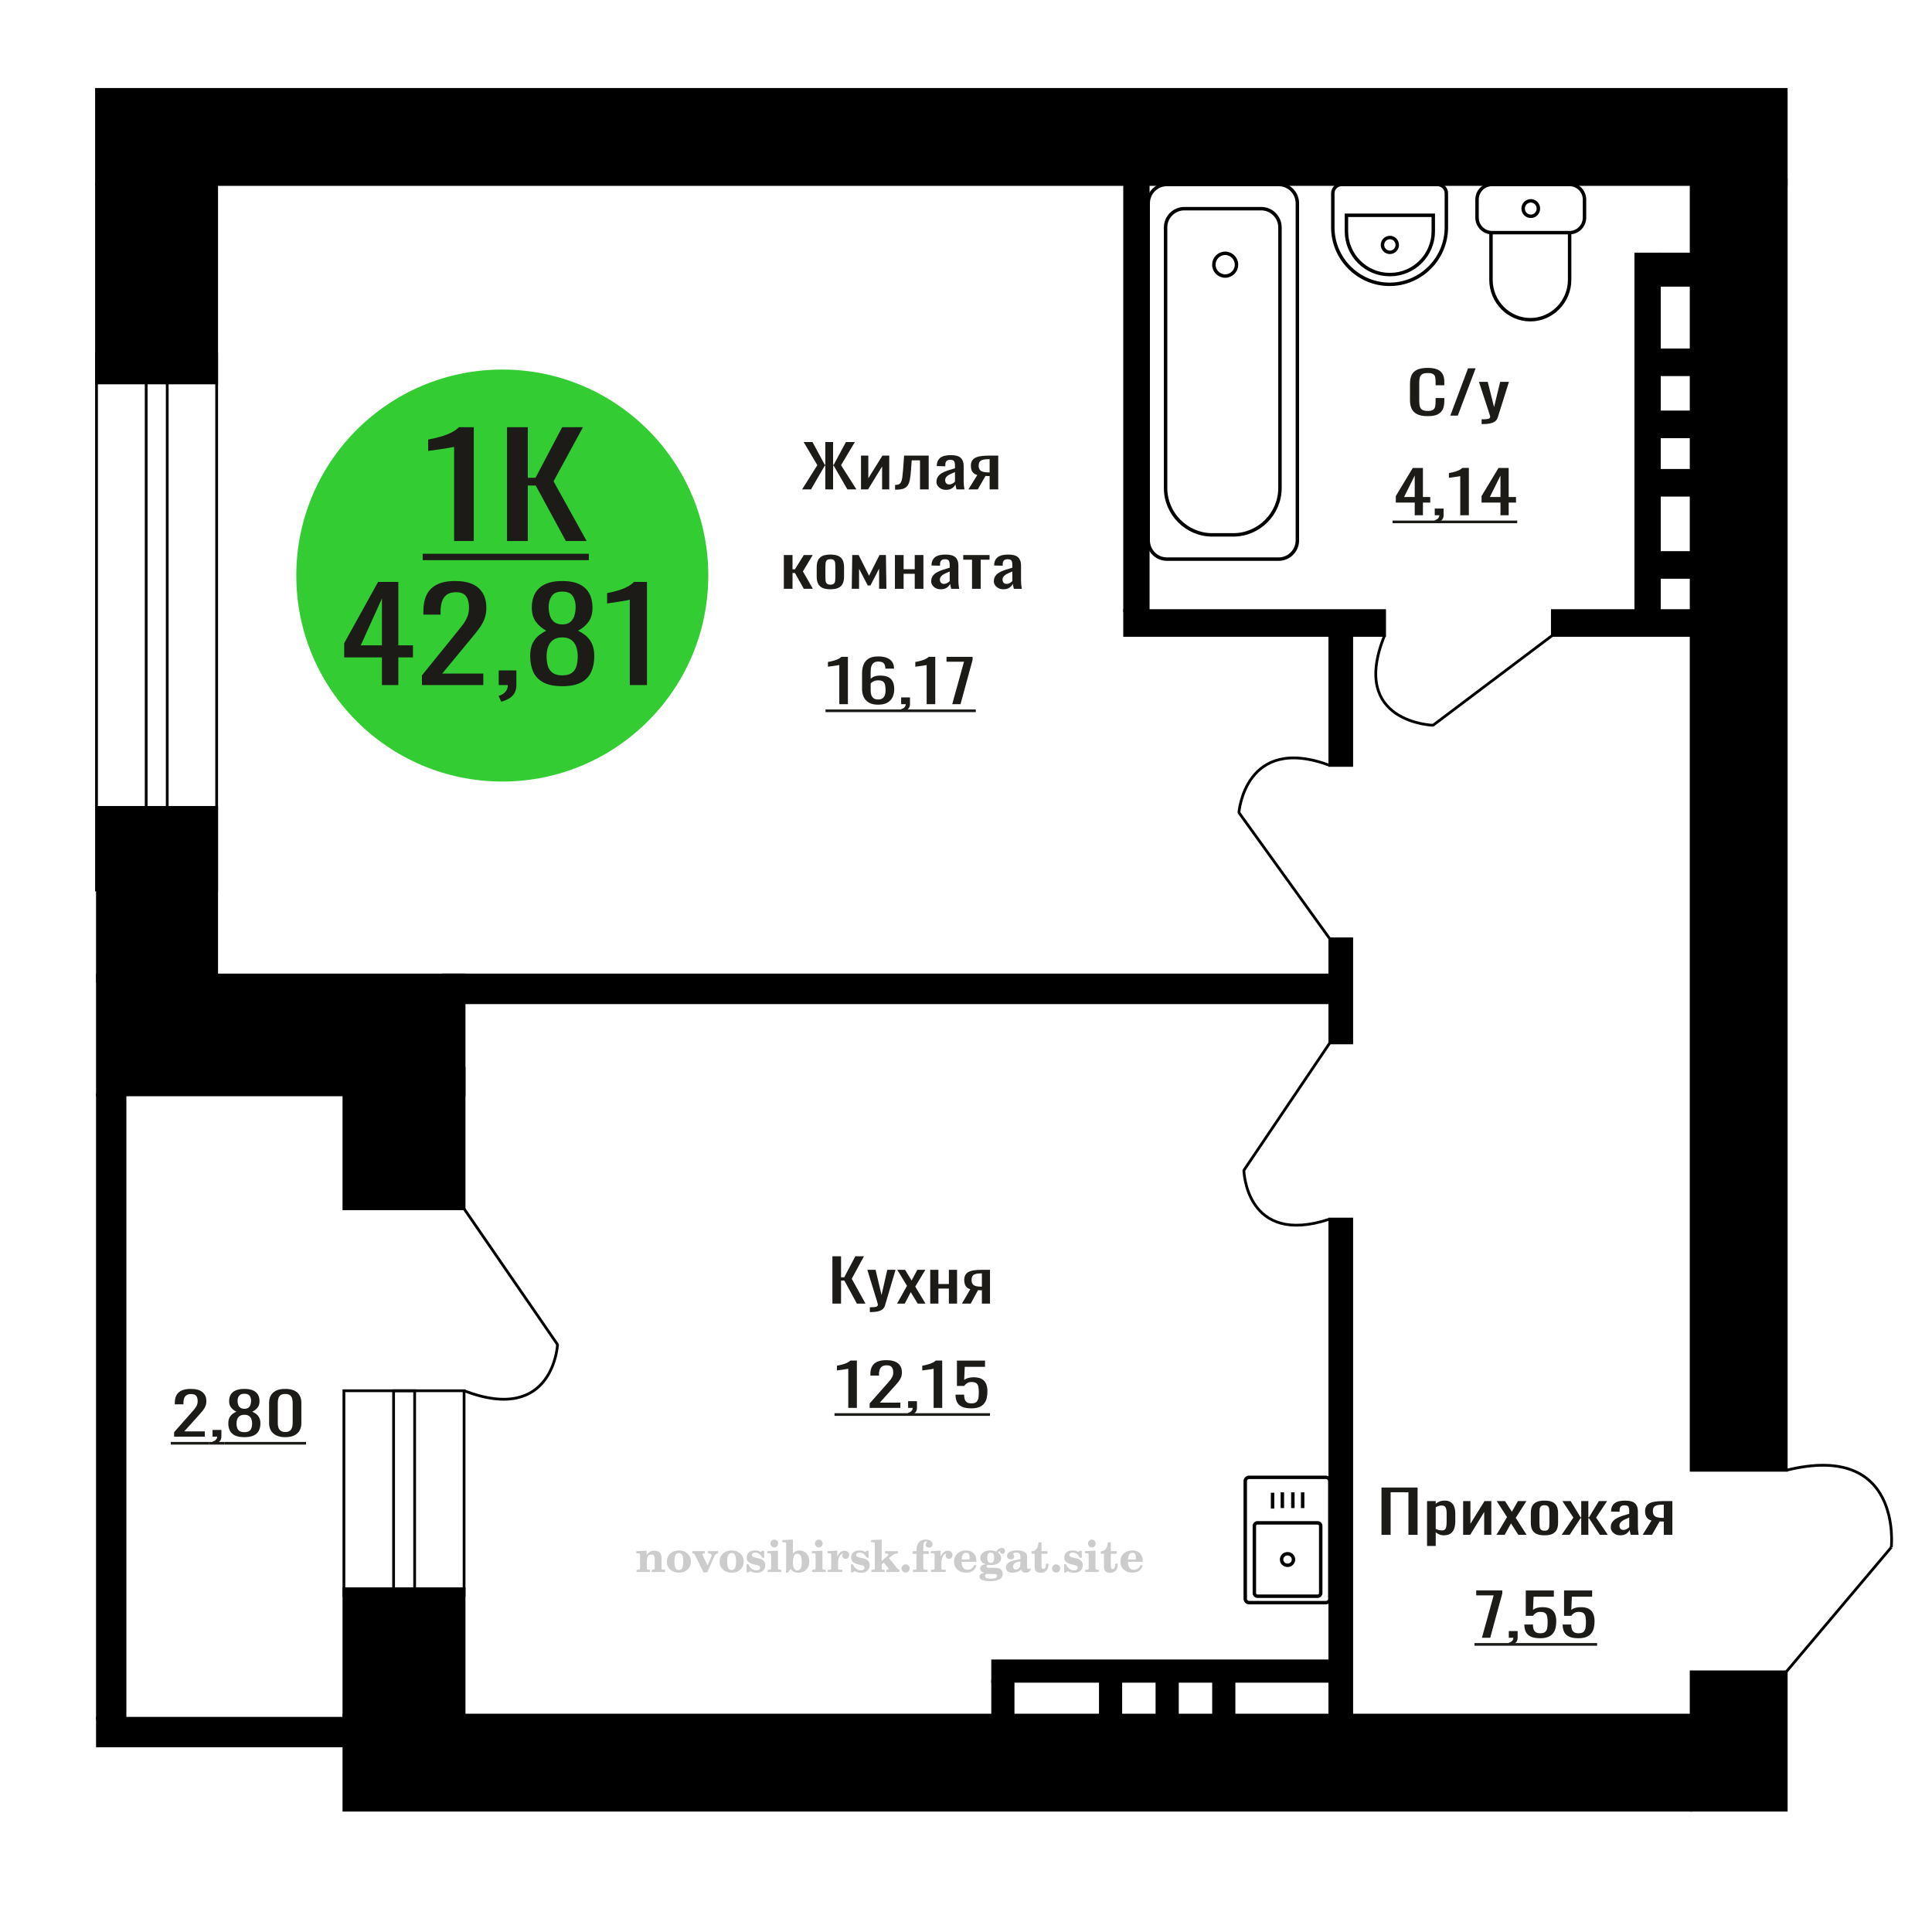 <?xml version="1.0" encoding="UTF-8"?>
<!DOCTYPE svg PUBLIC "-//W3C//DTD SVG 1.1//EN" "http://www.w3.org/Graphics/SVG/1.1/DTD/svg11.dtd">
<!-- Creator: CorelDRAW 2019 -->
<svg xmlns="http://www.w3.org/2000/svg" xml:space="preserve" width="140mm" height="140mm" version="1.1" style="shape-rendering:geometricPrecision; text-rendering:geometricPrecision; image-rendering:optimizeQuality; fill-rule:evenodd; clip-rule:evenodd"
viewBox="0 0 14000 14000"
 xmlns:xlink="http://www.w3.org/1999/xlink">
 <defs>
  <style type="text/css">
   <![CDATA[
    .str0 {stroke:black;stroke-width:25;stroke-miterlimit:22.926}
    .str1 {stroke:black;stroke-width:20;stroke-miterlimit:22.926}
    .fil1 {fill:none}
    .fil3 {fill:black}
    .fil2 {fill:#1C1B17}
    .fil4 {fill:#33CC33}
    .fil0 {fill:#1C1B17;fill-rule:nonzero}
    .fil5 {fill:#CCCCCC;fill-rule:nonzero}
   ]]>
  </style>
 </defs>
 <g id="Слой_x0020_1">
  <polygon class="fil0" points="6031.92,9446.32 6031.92,9103.42 6094.51,9103.42 6094.51,9255.82 6117.77,9255.82 6198.06,9103.42 6260.65,9103.42 6172.03,9266.4 6271.71,9446.32 6209.14,9446.32 6118.32,9279.1 6094.51,9279.1 6094.51,9446.32 "/>
  <path id="1" class="fil0" d="M6303.28 9507.7l0 -34.71c14.4,0 25.85,-0.49 34.34,-1.48 8.49,-0.99 14.57,-2.82 18.27,-5.51 3.69,-2.68 5.54,-6.42 5.54,-11.21 0,-2.54 -1.3,-8.19 -3.88,-16.94 -2.59,-8.75 -5.36,-18.06 -8.3,-27.94l-64.25 -208.27 59.81 0 43.2 182.87 41.53 -182.87 59.81 0 -76.42 258.23c-3.32,11.85 -9.42,21.23 -18.28,28.15 -8.85,6.91 -20.21,11.92 -34.06,15.03 -13.84,3.1 -30.55,4.65 -50.12,4.65l-7.19 0z"/>
  <polygon id="2" class="fil0" points="6500.43,9446.32 6572.42,9317.63 6502.09,9201.64 6558.58,9201.64 6605.65,9279.1 6647.18,9201.64 6705.33,9201.64 6632.23,9323.13 6706.44,9446.32 6649.96,9446.32 6599.57,9363.35 6556.37,9446.32 "/>
  <polygon id="3" class="fil0" points="6740.78,9446.32 6740.78,9201.64 6800.04,9201.64 6800.04,9304.5 6875.9,9304.5 6875.9,9201.64 6935.16,9201.64 6935.16,9446.32 6875.9,9446.32 6875.9,9337.52 6800.04,9337.52 6800.04,9446.32 "/>
  <path id="4" class="fil0" d="M6970.6 9446.32l60.37 -103.72c-10.34,-3.1 -18.74,-7.76 -25.2,-13.97 -6.45,-6.2 -11.16,-13.82 -14.12,-22.86 -2.96,-9.03 -4.43,-19.19 -4.43,-30.48 0,-12.98 2.22,-24.13 6.64,-33.44 4.44,-9.31 11.45,-16.93 21.05,-22.86 9.6,-5.92 22.33,-10.3 38.21,-13.12 15.87,-2.82 35.44,-4.23 58.7,-4.23l62.03 0 0 244.68 -58.71 0 0 -96.52c-5.9,0 -10.88,-0.07 -14.95,-0.21 -4.06,-0.14 -8.49,-0.35 -13.29,-0.64l-52.6 97.37 -63.7 0zm137.9 -122.77c0.74,0 1.93,0 3.59,0 1.67,0 2.69,0 3.05,0l0 -96.09c-0.36,0 -1.38,0 -3.05,0 -1.66,0 -2.66,0 -3.03,0 -17.36,0 -31.11,1.62 -41.26,4.87 -10.15,3.24 -17.27,8.32 -21.32,15.24 -4.06,6.91 -6.1,16.15 -6.1,27.72 0,16.09 4.71,28.09 14.13,35.99 9.4,7.9 27.4,11.99 53.99,12.27z"/>
  <polygon class="fil0" points="10010.76,11122.05 10010.76,10779.15 10272.32,10779.15 10272.32,11122.05 10206.06,11122.05 10206.06,10813.44 10077.04,10813.44 10077.04,11122.05 "/>
  <path id="1" class="fil0" d="M10340.94 11202.48l0 -325.11 62.76 0 0 19.47c7.42,-6.21 16.41,-11.57 26.97,-16.09 10.56,-4.51 23.07,-6.77 37.53,-6.77 17.6,0 31.57,3.31 41.94,9.95 10.36,6.63 18.08,14.95 23.16,24.97 5.08,10.02 8.41,20.18 9.97,30.48 1.57,10.3 2.35,19.12 2.35,26.46l0 59.27c0,17.21 -2.35,33.51 -7.04,48.89 -4.68,15.38 -13.19,27.8 -25.51,37.26 -12.31,9.45 -29.62,14.18 -51.91,14.18 -12.12,0 -22.87,-2.19 -32.25,-6.56 -9.38,-4.38 -17.79,-9.39 -25.21,-15.03l0 98.63 -62.76 0zm107.91 -112.6c10.94,0 18.77,-2.9 23.47,-8.68 4.68,-5.79 7.61,-13.62 8.79,-23.5 1.17,-9.87 1.76,-20.74 1.76,-32.59l0 -59.27c0,-10.16 -0.79,-19.54 -2.35,-28.15 -1.57,-8.61 -4.89,-15.45 -9.96,-20.53 -5.09,-5.08 -13.11,-7.62 -24.05,-7.62 -8.22,0 -16.03,1.27 -23.46,3.81 -7.44,2.54 -13.88,5.5 -19.35,8.89l0 156.63c5.86,3.1 12.51,5.72 19.93,7.83 7.43,2.12 15.84,3.18 25.22,3.18z"/>
  <polygon id="2" class="fil0" points="10602.51,11122.05 10602.51,10877.37 10655.3,10877.37 10655.3,11042.04 10757.35,10877.37 10806.61,10877.37 10806.61,11122.05 10755,11122.05 10755,10956.1 10653.54,11122.05 "/>
  <polygon id="3" class="fil0" points="10844.14,11122.05 10920.38,10993.36 10845.9,10877.37 10905.72,10877.37 10955.57,10954.83 10999.55,10877.37 11061.13,10877.37 10983.72,10998.86 11062.31,11122.05 11002.49,11122.05 10949.12,11039.08 10903.38,11122.05 "/>
  <path id="4" class="fil0" d="M11191.93 11125.44c-25.02,0 -44.76,-3.67 -59.24,-11.01 -14.46,-7.34 -24.73,-17.78 -30.78,-31.33 -6.07,-13.54 -9.09,-29.49 -9.09,-47.83l0 -71.12c0,-18.35 3.02,-34.29 9.09,-47.84 6.05,-13.54 16.32,-23.99 30.78,-31.32 14.48,-7.34 34.22,-11.01 59.24,-11.01 25.02,0 44.66,3.67 58.93,11.01 14.27,7.33 24.44,17.78 30.51,31.32 6.05,13.55 9.09,29.49 9.09,47.84l0 71.12c0,18.34 -3.04,34.29 -9.09,47.83 -6.07,13.55 -16.24,23.99 -30.51,31.33 -14.27,7.34 -33.91,11.01 -58.93,11.01zm0 -33.45c12.12,0 20.63,-2.54 25.5,-7.62 4.89,-5.08 7.83,-11.78 8.8,-20.1 0.98,-8.33 1.47,-17.01 1.47,-26.04l0 -76.62c0,-9.32 -0.49,-18.06 -1.47,-26.25 -0.97,-8.18 -3.91,-14.89 -8.8,-20.11 -4.87,-5.22 -13.38,-7.83 -25.5,-7.83 -12.12,0 -20.73,2.61 -25.81,7.83 -5.09,5.22 -8.11,11.93 -9.09,20.11 -0.97,8.19 -1.47,16.93 -1.47,26.25l0 76.62c0,9.03 0.5,17.71 1.47,26.04 0.98,8.32 4,15.02 9.09,20.1 5.08,5.08 13.69,7.62 25.81,7.62z"/>
  <polygon id="5" class="fil0" points="11316.25,11122.05 11401.3,10997.17 11321.53,10877.37 11381.35,10877.37 11453.49,10995.05 11458.19,10995.05 11458.19,10877.37 11509.79,10877.37 11509.79,10995.05 11514.49,10995.05 11586.04,10877.37 11645.85,10877.37 11566.09,10997.17 11651.13,11122.05 11593.08,11122.05 11514.49,11001.82 11509.79,11001.82 11509.79,11122.05 11458.19,11122.05 11458.19,11001.82 11452.91,11001.82 11374.31,11122.05 "/>
  <path id="6" class="fil0" d="M11740.28 11125.44c-13.3,0 -25.04,-2.76 -35.19,-8.26 -10.17,-5.5 -18.19,-12.56 -24.05,-21.16 -5.86,-8.61 -8.8,-17.71 -8.8,-27.31 0,-15.24 3.52,-28.08 10.56,-38.52 7.04,-10.44 16.71,-19.26 29.02,-26.46 12.32,-7.2 26.6,-13.48 42.83,-18.84 16.22,-5.36 33.33,-10.58 51.31,-15.66l0 -17.36c0,-9.88 -0.79,-18.06 -2.34,-24.55 -1.57,-6.49 -4.79,-11.36 -9.68,-14.61 -4.9,-3.24 -12.22,-4.86 -21.99,-4.86 -8.6,0 -15.55,1.41 -20.82,4.23 -5.28,2.82 -9.09,6.84 -11.45,12.06 -2.34,5.22 -3.52,11.36 -3.52,18.42l0 12.27 -62.16 -1.69c0.78,-27.09 9.38,-47.06 25.81,-59.9 16.42,-12.84 41.83,-19.26 76.24,-19.26 33.62,0 57.48,6.63 71.56,19.9 14.07,13.26 21.11,32.45 21.11,57.57l0 111.76c0,7.62 0.29,14.95 0.87,22.01 0.58,7.06 1.37,13.62 2.34,19.69 0.99,6.06 1.86,11.78 2.65,17.14l-57.48 0c-1.16,-4.52 -2.63,-10.23 -4.39,-17.14 -1.76,-6.92 -3.04,-13.2 -3.81,-18.84 -3.92,9.59 -11.45,18.55 -22.58,26.88 -11.16,8.32 -26.49,12.49 -46.04,12.49zm24.63 -38.95c6.25,0 12.11,-1.27 17.6,-3.81 5.47,-2.54 10.34,-5.43 14.65,-8.68 4.3,-3.24 7.23,-5.85 8.8,-7.83l0 -69.43c-9.78,3.96 -18.97,7.91 -27.57,11.86 -8.6,3.95 -16.12,8.11 -22.58,12.49 -6.44,4.37 -11.53,9.31 -15.24,14.81 -3.71,5.51 -5.57,11.79 -5.57,18.84 0,9.88 2.54,17.64 7.62,23.28 5.08,5.65 12.51,8.47 22.29,8.47z"/>
  <path id="7" class="fil0" d="M11903.31 11122.05l63.94 -103.72c-10.96,-3.1 -19.86,-7.76 -26.7,-13.97 -6.83,-6.2 -11.82,-13.82 -14.95,-22.86 -3.13,-9.03 -4.69,-19.19 -4.69,-30.48 0,-12.98 2.35,-24.13 7.03,-33.44 4.7,-9.31 12.13,-16.93 22.29,-22.86 10.17,-5.92 23.65,-10.3 40.47,-13.12 16.81,-2.82 37.53,-4.23 62.16,-4.23l65.7 0 0 244.68 -62.18 0 0 -96.52c-6.24,0 -11.52,-0.07 -15.83,-0.21 -4.3,-0.14 -8.99,-0.35 -14.08,-0.64l-55.7 97.37 -67.46 0zm146.04 -122.77c0.79,0 2.05,0 3.81,0 1.75,0 2.84,0 3.22,0l0 -96.09c-0.38,0 -1.47,0 -3.22,0 -1.76,0 -2.83,0 -3.22,0 -18.38,0 -32.94,1.62 -43.69,4.87 -10.75,3.24 -18.29,8.32 -22.59,15.24 -4.29,6.91 -6.45,16.15 -6.45,27.72 0,16.09 4.99,28.09 14.96,35.99 9.96,7.9 29.02,11.99 57.18,12.27z"/>
  <path class="fil1 str0" d="M11374.07 1336.81l-563.06 0c-59.33,0 -107.87,49.25 -107.87,109.45l0 130.14c0,60.2 48.54,109.46 107.87,109.46l563.06 0c59.33,0 107.86,-49.26 107.86,-109.46l0 -130.14c0,-60.2 -48.53,-109.45 -107.86,-109.45zm0 349.05l-569.79 0 0 341.73c0,159.01 128.19,289.11 284.89,289.11l0 0c156.7,0 284.9,-130.1 284.9,-289.11l0 -341.73zm-281.53 -230.55c-30.49,0 -55.21,25.08 -55.21,56.02 0,30.95 24.72,56.03 55.21,56.03 30.49,0 55.21,-25.08 55.21,-56.03 0,-30.94 -24.72,-56.02 -55.21,-56.02z"/>
  <path class="fil1 str0" d="M9023.57 11585.5l0 -852.36c0,-15.29 12.87,-27.8 28.6,-27.8l555.64 0c15.73,0 28.6,12.51 28.6,27.8l0 852.36c0,15.3 -12.87,27.81 -28.6,27.81l-555.64 0c-15.73,0 -28.6,-12.51 -28.6,-27.81zm65.99 -40.53l0 -488.08c0,-12.01 10.1,-21.82 22.44,-21.82l435.97 0c12.35,0 22.44,9.81 22.44,21.82l0 488.08c0,12 -10.09,21.82 -22.44,21.82l-435.97 0c-12.34,0 -22.44,-9.82 -22.44,-21.82zm197.3 -244.04c0,-23.16 19.31,-41.94 43.13,-41.94 23.82,0 43.12,18.78 43.12,41.94 0,23.16 -19.3,41.93 -43.12,41.93 -23.82,0 -43.13,-18.77 -43.13,-41.93zm-65.29 -369.52l0 -114.29m70.96 111.12l0 -114.3m76.03 114.3l0 -114.3m70.96 114.3l0 -114.3"/>
  <polygon class="fil0" points="10738.6,11867.86 10823.71,11560.52 10697.21,11560.52 10697.21,11524.96 10886.08,11524.96 10886.08,11546.98 10798.64,11867.86 "/>
  <path id="1" class="fil0" d="M10942.63 11923.32l-9.91 -19.48c10.49,-2.54 18.75,-6.98 24.77,-13.33 6.03,-6.35 9.04,-13.9 9.04,-22.65l-33.22 0 0 -48.68 64.11 0 0 47.83c0,14.96 -4.46,26.88 -13.4,35.77 -8.94,8.89 -22.73,15.74 -41.39,20.54z"/>
  <path id="2" class="fil0" d="M11160.05 11871.25c-28.36,0 -50.9,-3.95 -67.62,-11.86 -16.7,-7.9 -28.65,-19.33 -35.84,-34.29 -7.19,-14.95 -10.78,-32.73 -10.78,-53.34l62.36 0c0,10.16 1.17,20.11 3.5,29.85 2.34,9.74 7.28,17.78 14.87,24.13 7.57,6.35 19.14,9.52 34.68,9.52 17.09,0 29.33,-3.59 36.73,-10.79 7.38,-7.2 12.03,-16.93 13.99,-29.21 1.94,-12.28 2.9,-26.18 2.9,-41.7 0,-15.52 -1.15,-28.71 -3.49,-39.58 -2.33,-10.87 -7.19,-19.19 -14.57,-24.98 -7.38,-5.78 -19.05,-8.68 -34.98,-8.68 -12.82,0 -23.71,2.9 -32.65,8.68 -8.93,5.79 -15.54,12.35 -19.81,19.69l-53.04 0 0 -183.73 203.43 0 0 45.3 -146.89 0 -4.08 94.82c7.77,-5.92 17.39,-10.58 28.85,-13.96 11.47,-3.39 24.58,-5.08 39.35,-5.08 25.64,0 45.76,4.37 60.33,13.12 14.57,8.75 24.87,20.74 30.9,35.98 6.02,15.24 9.03,32.74 9.03,52.49 0,17.5 -1.75,33.8 -5.24,48.9 -3.5,15.1 -9.63,28.22 -18.37,39.37 -8.75,11.15 -20.69,19.82 -35.85,26.03 -15.16,6.21 -34.39,9.32 -57.71,9.32z"/>
  <path id="3" class="fil0" d="M11437.53 11871.25c-28.37,0 -50.91,-3.95 -67.62,-11.86 -16.71,-7.9 -28.66,-19.33 -35.85,-34.29 -7.18,-14.95 -10.78,-32.73 -10.78,-53.34l62.36 0c0,10.16 1.18,20.11 3.5,29.85 2.34,9.74 7.29,17.78 14.87,24.13 7.58,6.35 19.14,9.52 34.69,9.52 17.09,0 29.33,-3.59 36.72,-10.79 7.38,-7.2 12.04,-16.93 13.99,-29.21 1.95,-12.28 2.91,-26.18 2.91,-41.7 0,-15.52 -1.16,-28.71 -3.5,-39.58 -2.33,-10.87 -7.19,-19.19 -14.57,-24.98 -7.38,-5.78 -19.04,-8.68 -34.97,-8.68 -12.82,0 -23.71,2.9 -32.65,8.68 -8.94,5.79 -15.55,12.35 -19.81,19.69l-53.05 0 0 -183.73 203.44 0 0 45.3 -146.9 0 -4.07 94.82c7.76,-5.92 17.39,-10.58 28.84,-13.96 11.47,-3.39 24.58,-5.08 39.36,-5.08 25.64,0 45.76,4.37 60.32,13.12 14.57,8.75 24.87,20.74 30.9,35.98 6.02,15.24 9.04,32.74 9.04,52.49 0,17.5 -1.75,33.8 -5.25,48.9 -3.5,15.1 -9.63,28.22 -18.37,39.37 -8.74,11.15 -20.68,19.82 -35.84,26.03 -15.16,6.21 -34.4,9.32 -57.71,9.32z"/>
  <polygon id="4" class="fil2" points="10684.39,11906.34 11573.35,11906.34 11573.35,11925.58 10684.39,11925.58 "/>
  <path class="fil1 str0" d="M9139.78 1512.11l-558.09 0c-74.47,0 -135.38,61.2 -135.38,136l0 1887.82c0,187.01 152.3,340.01 338.44,340.01l151.96 0c186.16,0 338.45,-153 338.45,-340.01l0 -1887.82c0,-74.8 -60.92,-136 -135.38,-136zm126.06 -175.3l-810.2 0c-74.46,0 -135.38,61.21 -135.38,136l0 2442.8c0,74.8 60.92,135.99 135.38,135.99l810.2 0c74.45,0 135.38,-61.19 135.38,-135.99l0 -2442.8c0,-74.79 -60.93,-136 -135.38,-136zm-387.85 498.73c-45.29,0 -82.01,36.89 -82.01,82.4 0,45.5 36.72,82.4 82.01,82.4 45.3,0 82.03,-36.9 82.03,-82.4 0,-45.51 -36.73,-82.4 -82.03,-82.4z"/>
  <path class="fil1 str0" d="M9722.04 1336.81l694.89 0c35.18,0 63.96,28.86 63.96,64.14l0 246.83c0,226.92 -185.13,412.56 -411.4,412.56l-0.01 0c-226.27,0 -411.4,-185.64 -411.4,-412.56l0 -246.83c0,-35.28 28.78,-64.14 63.96,-64.14zm34.79 223.22l629.31 0 0 116.26c0,172.28 -140.56,313.24 -312.35,313.24l-4.61 0c-171.78,0 -312.35,-140.96 -312.35,-313.24l0 -116.26zm314.66 161.07c29.56,0 53.52,24.04 53.52,53.68 0,29.65 -23.96,53.68 -53.52,53.68 -29.57,0 -53.53,-24.03 -53.53,-53.68 0,-29.64 23.96,-53.68 53.53,-53.68z"/>
  <path class="fil0" d="M6146.83 10202.09l0 -283.63c-0.39,0.28 -4.77,1.13 -13.13,2.54 -8.34,1.41 -17.77,2.82 -28.27,4.23 -10.49,1.41 -19.81,2.68 -27.98,3.81 -8.15,1.13 -12.43,1.7 -12.82,1.7l0 -34.29c6.61,-1.13 14.28,-2.69 23.03,-4.66 8.74,-1.98 17.68,-4.38 26.81,-7.2 9.14,-2.82 17.88,-6.35 26.23,-10.58 8.36,-4.23 15.45,-9.17 21.29,-14.82l47.21 0 0 342.9 -62.37 0z"/>
  <path id="1" class="fil0" d="M6301.89 10202.09l0 -32.17 120.07 -135.89c8.94,-10.16 17.2,-19.62 24.77,-28.37 7.59,-8.74 13.8,-17.99 18.66,-27.72 4.86,-9.74 7.28,-20.96 7.28,-33.66 0,-15.8 -3.49,-28.22 -10.49,-37.25 -6.99,-9.03 -19.23,-13.55 -36.72,-13.55 -14.76,0 -26.23,2.97 -34.39,8.89 -8.16,5.93 -13.79,13.69 -16.9,23.29 -3.12,9.59 -4.67,19.89 -4.67,30.9l0 11.43 -62.37 0 0 -11.85c0,-20.61 3.79,-38.32 11.36,-53.13 7.58,-14.82 19.82,-26.32 36.73,-34.5 16.91,-8.19 39.35,-12.28 67.33,-12.28 38.08,0 66.46,7.83 85.1,23.49 18.66,15.67 27.98,37.33 27.98,64.99 0,14.67 -2.42,27.51 -7.28,38.52 -4.87,11 -11.17,21.31 -18.95,30.9 -7.77,9.6 -16.32,19.47 -25.64,29.63l-108.42 120.23 149.22 0 0 38.1 -222.67 0z"/>
  <path id="2" class="fil0" d="M6589.84 10257.55l-9.91 -19.48c10.49,-2.54 18.75,-6.98 24.77,-13.33 6.03,-6.35 9.05,-13.9 9.05,-22.65l-33.23 0 0 -48.68 64.11 0 0 47.83c0,14.96 -4.46,26.88 -13.4,35.77 -8.93,8.89 -22.73,15.74 -41.39,20.54z"/>
  <path id="3" class="fil0" d="M6765.3 10202.09l0 -283.63c-0.39,0.28 -4.77,1.13 -13.13,2.54 -8.34,1.41 -17.77,2.82 -28.27,4.23 -10.49,1.41 -19.81,2.68 -27.98,3.81 -8.15,1.13 -12.43,1.7 -12.82,1.7l0 -34.29c6.61,-1.13 14.28,-2.69 23.03,-4.66 8.74,-1.98 17.68,-4.38 26.81,-7.2 9.14,-2.82 17.88,-6.35 26.23,-10.58 8.36,-4.23 15.45,-9.17 21.29,-14.82l47.21 0 0 342.9 -62.37 0z"/>
  <path id="4" class="fil0" d="M7038.1 10205.48c-28.36,0 -50.9,-3.95 -67.62,-11.86 -16.7,-7.9 -28.66,-19.33 -35.84,-34.29 -7.19,-14.95 -10.78,-32.73 -10.78,-53.34l62.36 0c0,10.16 1.17,20.11 3.5,29.85 2.34,9.74 7.28,17.78 14.87,24.13 7.57,6.35 19.14,9.52 34.68,9.52 17.09,0 29.33,-3.59 36.73,-10.79 7.38,-7.2 12.03,-16.93 13.99,-29.21 1.94,-12.28 2.9,-26.18 2.9,-41.7 0,-15.52 -1.15,-28.71 -3.49,-39.58 -2.33,-10.87 -7.19,-19.19 -14.57,-24.98 -7.38,-5.78 -19.05,-8.68 -34.98,-8.68 -12.82,0 -23.71,2.9 -32.65,8.68 -8.93,5.79 -15.54,12.35 -19.81,19.69l-53.04 0 0 -183.73 203.43 0 0 45.3 -146.89 0 -4.08 94.82c7.77,-5.92 17.39,-10.58 28.85,-13.96 11.47,-3.39 24.58,-5.08 39.35,-5.08 25.64,0 45.76,4.37 60.33,13.12 14.57,8.75 24.87,20.74 30.9,35.98 6.01,15.24 9.03,32.74 9.03,52.49 0,17.5 -1.75,33.8 -5.25,48.9 -3.49,15.1 -9.62,28.22 -18.37,39.37 -8.74,11.15 -20.68,19.82 -35.84,26.03 -15.16,6.21 -34.39,9.32 -57.71,9.32z"/>
  <polygon id="5" class="fil2" points="6047.15,10240.57 7173.93,10240.57 7173.93,10259.81 6047.15,10259.81 "/>
  <polygon class="fil3 str1" points="12943.72,13117.19 12254.72,13117.19 12254.72,12114.71 12943.72,12114.71 "/>
  <path class="fil1 str1" d="M13705.11 11212.07c0,0 84.29,-768.02 -761.39,-557.86"/>
  <line class="fil1 str1" x1="12943.72" y1="12114.71" x2="13705.11" y2= "11212.07" />
  <path class="fil0" d="M6081.83 5102.6l0 -283.63c-0.39,0.28 -4.77,1.13 -13.13,2.54 -8.34,1.41 -17.77,2.82 -28.27,4.23 -10.49,1.41 -19.81,2.68 -27.98,3.81 -8.15,1.13 -12.43,1.7 -12.82,1.7l0 -34.29c6.61,-1.13 14.28,-2.69 23.03,-4.66 8.74,-1.98 17.68,-4.38 26.81,-7.2 9.14,-2.82 17.88,-6.35 26.23,-10.58 8.36,-4.23 15.45,-9.17 21.29,-14.82l47.21 0 0 342.9 -62.37 0z"/>
  <path id="1" class="fil0" d="M6362.8 5106.41c-27.21,0 -49.37,-5.01 -66.45,-15.03 -17.11,-10.02 -29.64,-23.56 -37.61,-40.64 -7.96,-17.07 -11.95,-36.05 -11.95,-56.94l0 -115.56c0,-22.3 3.5,-42.62 10.49,-60.96 7,-18.35 18.95,-33.02 35.86,-44.03 16.89,-11.01 40.12,-16.51 69.66,-16.51 24.48,0 45.16,3.24 62.07,9.74 16.91,6.49 29.92,15.94 39.05,28.36 9.15,12.42 13.9,27.52 14.3,45.3 0,0.56 0.09,1.34 0.29,2.32 0.19,0.99 0.29,1.91 0.29,2.76l-62.96 0c0,-16.66 -3.69,-29.36 -11.07,-38.1 -7.4,-8.75 -21.39,-13.13 -41.97,-13.13 -11.28,0 -20.99,2.61 -29.15,7.83 -8.17,5.23 -14.28,13.2 -18.37,23.92 -4.08,10.73 -6.11,24.56 -6.11,41.49l0 52.07c6.21,-7.06 15.06,-12.77 26.52,-17.15 11.47,-4.37 25.55,-6.56 42.26,-6.56 26.03,0 46.44,4.09 61.2,12.28 14.78,8.18 25.27,19.68 31.48,34.5 6.22,14.82 9.34,32.24 9.34,52.28 0,20.6 -3.9,39.37 -11.67,56.3 -7.78,16.94 -20.21,30.41 -37.3,40.43 -17.1,10.02 -39.84,15.03 -68.2,15.03zm0 -37.68c13.99,0 24.87,-2.89 32.63,-8.67 7.78,-5.79 13.32,-13.48 16.62,-23.08 3.31,-9.59 4.96,-20.03 4.96,-31.32 0,-13.55 -0.88,-26.11 -2.63,-37.68 -1.75,-11.57 -6.32,-20.81 -13.7,-27.73 -7.38,-6.91 -20.01,-10.37 -37.88,-10.37 -8.55,0 -16.33,1.13 -23.33,3.39 -6.99,2.26 -13.01,5.15 -18.06,8.68 -5.06,3.52 -9.13,7.26 -12.24,11.21l0 51.23c0,11.57 1.65,22.29 4.95,32.17 3.31,9.88 8.84,17.71 16.61,23.5 7.78,5.78 18.46,8.67 32.07,8.67z"/>
  <path id="2" class="fil0" d="M6539.41 5158.06l-9.91 -19.48c10.49,-2.54 18.75,-6.98 24.77,-13.33 6.03,-6.35 9.04,-13.9 9.04,-22.65l-33.22 0 0 -48.68 64.11 0 0 47.83c0,14.96 -4.46,26.88 -13.4,35.77 -8.93,8.89 -22.73,15.74 -41.39,20.54z"/>
  <path id="3" class="fil0" d="M6714.86 5102.6l0 -283.63c-0.38,0.28 -4.76,1.13 -13.12,2.54 -8.34,1.41 -17.78,2.82 -28.27,4.23 -10.49,1.41 -19.81,2.68 -27.98,3.81 -8.15,1.13 -12.43,1.7 -12.82,1.7l0 -34.29c6.61,-1.13 14.28,-2.69 23.03,-4.66 8.74,-1.98 17.68,-4.38 26.81,-7.2 9.14,-2.82 17.88,-6.35 26.23,-10.58 8.35,-4.23 15.45,-9.17 21.28,-14.82l47.22 0 0 342.9 -62.38 0z"/>
  <polygon id="4" class="fil0" points="6900.23,5102.6 6985.34,4795.26 6858.84,4795.26 6858.84,4759.7 7047.71,4759.7 7047.71,4781.72 6960.27,5102.6 "/>
  <polygon id="5" class="fil2" points="5982.15,5141.08 7071.03,5141.08 7071.03,5160.32 5982.15,5160.32 "/>
  <polygon class="fil0" points="5812.31,3546.13 5922.86,3370.87 5823.49,3203.23 5887.58,3203.23 5976.96,3368.75 5980.48,3368.75 5980.48,3203.23 6036.93,3203.23 6036.93,3368.75 6041.04,3368.75 6129.83,3203.23 6194.51,3203.23 6094.55,3370.87 6205.68,3546.13 6140.41,3546.13 6041.63,3374.68 6036.93,3374.68 6036.93,3546.13 5980.48,3546.13 5980.48,3374.68 5976.36,3374.68 5876.99,3546.13 "/>
  <polygon id="1" class="fil0" points="6239.2,3546.13 6239.2,3301.45 6292.12,3301.45 6292.12,3466.12 6394.43,3301.45 6443.82,3301.45 6443.82,3546.13 6392.08,3546.13 6392.08,3380.18 6290.35,3546.13 "/>
  <path id="2" class="fil0" d="M6486.16 3548.25l0 -34.29c11.75,0 21.07,-1.7 27.91,-5.08 6.87,-3.39 12.16,-9.1 15.88,-17.15 3.74,-8.04 6.57,-18.91 8.53,-32.59 1.96,-13.69 3.72,-30.84 5.29,-51.44l7.65 -106.25 178.17 0 0 244.68 -62.92 0 0 -210.39 -59.98 0 -5.29 71.96c-1.96,27.94 -4.81,51.08 -8.53,69.43 -3.72,18.34 -9.5,32.66 -17.35,42.97 -7.83,10.3 -18.32,17.56 -31.46,21.8 -13.12,4.23 -30.08,6.35 -50.85,6.35l-7.05 0z"/>
  <path id="3" class="fil0" d="M6854.25 3549.52c-13.34,0 -25.1,-2.76 -35.28,-8.26 -10.2,-5.5 -18.24,-12.56 -24.11,-21.16 -5.88,-8.61 -8.82,-17.71 -8.82,-27.31 0,-15.24 3.52,-28.08 10.58,-38.52 7.06,-10.44 16.75,-19.26 29.1,-26.46 12.35,-7.2 26.67,-13.48 42.93,-18.84 16.27,-5.36 33.42,-10.58 51.45,-15.66l0 -17.36c0,-9.88 -0.79,-18.06 -2.35,-24.55 -1.57,-6.49 -4.8,-11.36 -9.71,-14.61 -4.9,-3.24 -12.25,-4.86 -22.04,-4.86 -8.62,0 -15.58,1.41 -20.88,4.23 -5.29,2.82 -9.11,6.84 -11.47,12.06 -2.35,5.22 -3.53,11.36 -3.53,18.42l0 12.27 -62.32 -1.69c0.78,-27.09 9.4,-47.06 25.88,-59.9 16.46,-12.84 41.93,-19.26 76.43,-19.26 33.71,0 57.63,6.63 71.74,19.9 14.11,13.26 21.17,32.45 21.17,57.57l0 111.76c0,7.62 0.29,14.95 0.88,22.01 0.58,7.06 1.37,13.62 2.34,19.69 0.99,6.06 1.86,11.78 2.66,17.14l-57.63 0c-1.17,-4.52 -2.64,-10.23 -4.41,-17.14 -1.76,-6.92 -3.04,-13.2 -3.82,-18.84 -3.93,9.59 -11.47,18.55 -22.64,26.88 -11.18,8.32 -26.55,12.49 -46.15,12.49zm24.69 -38.95c6.27,0 12.14,-1.27 17.64,-3.81 5.49,-2.54 10.38,-5.43 14.7,-8.68 4.31,-3.24 7.25,-5.85 8.82,-7.83l0 -69.43c-9.81,3.96 -19.01,7.91 -27.64,11.86 -8.63,3.95 -16.17,8.11 -22.64,12.49 -6.46,4.37 -11.56,9.31 -15.28,14.81 -3.72,5.51 -5.58,11.79 -5.58,18.84 0,9.88 2.54,17.64 7.64,23.28 5.09,5.65 12.54,8.47 22.34,8.47z"/>
  <path id="4" class="fil0" d="M7017.7 3546.13l64.11 -103.72c-10.99,-3.1 -19.91,-7.76 -26.77,-13.97 -6.85,-6.2 -11.85,-13.82 -14.99,-22.86 -3.14,-9.03 -4.71,-19.19 -4.71,-30.48 0,-12.98 2.37,-24.13 7.06,-33.44 4.71,-9.31 12.15,-16.93 22.35,-22.86 10.19,-5.92 23.71,-10.3 40.57,-13.12 16.85,-2.82 37.63,-4.23 62.32,-4.23l65.87 0 0 244.68 -62.34 0 0 -96.52c-6.26,0 -11.55,-0.07 -15.87,-0.21 -4.31,-0.14 -9.02,-0.35 -14.12,-0.64l-55.85 97.37 -67.63 0zm146.42 -122.77c0.79,0 2.05,0 3.82,0 1.76,0 2.84,0 3.23,0l0 -96.09c-0.39,0 -1.47,0 -3.23,0 -1.77,0 -2.84,0 -3.23,0 -18.43,0 -33.03,1.62 -43.81,4.87 -10.77,3.24 -18.33,8.32 -22.64,15.24 -4.3,6.91 -6.47,16.15 -6.47,27.72 0,16.09 5,28.09 15,35.99 9.99,7.9 29.1,11.99 57.33,12.27z"/>
  <polygon id="5" class="fil0" points="5680.02,4266.64 5680.02,4021.96 5742.94,4021.96 5742.94,4125.25 5760.58,4125.25 5824.67,4021.96 5889.35,4021.96 5818.2,4140.49 5890.52,4266.64 5824.67,4266.64 5760.58,4152.34 5742.94,4152.34 5742.94,4266.64 "/>
  <path id="6" class="fil0" d="M6017.53 4270.03c-25.09,0 -44.88,-3.67 -59.39,-11.01 -14.51,-7.34 -24.8,-17.78 -30.87,-31.33 -6.08,-13.54 -9.11,-29.49 -9.11,-47.83l0 -71.12c0,-18.35 3.03,-34.29 9.11,-47.84 6.07,-13.54 16.36,-23.99 30.87,-31.32 14.51,-7.34 34.3,-11.01 59.39,-11.01 25.08,0 44.78,3.67 59.09,11.01 14.3,7.33 24.5,17.78 30.58,31.32 6.07,13.55 9.11,29.49 9.11,47.84l0 71.12c0,18.34 -3.04,34.29 -9.11,47.83 -6.08,13.55 -16.28,23.99 -30.58,31.33 -14.31,7.34 -34.01,11.01 -59.09,11.01zm0 -33.45c12.15,0 20.68,-2.54 25.57,-7.62 4.9,-5.08 7.85,-11.78 8.82,-20.1 0.99,-8.33 1.47,-17.01 1.47,-26.04l0 -76.62c0,-9.32 -0.48,-18.06 -1.47,-26.25 -0.97,-8.18 -3.92,-14.89 -8.82,-20.11 -4.89,-5.22 -13.42,-7.83 -25.57,-7.83 -12.16,0 -20.78,2.61 -25.88,7.83 -5.1,5.22 -8.12,11.93 -9.11,20.11 -0.97,8.19 -1.47,16.93 -1.47,26.25l0 76.62c0,9.03 0.5,17.71 1.47,26.04 0.99,8.32 4.01,15.02 9.11,20.1 5.1,5.08 13.72,7.62 25.88,7.62z"/>
  <polygon id="7" class="fil0" points="6172.18,4266.64 6175.7,4021.96 6222.15,4021.96 6297.42,4172.24 6373.27,4021.96 6419.72,4021.96 6423.25,4266.64 6370.33,4266.64 6370.33,4120.59 6307.42,4242.51 6288.02,4242.51 6225.1,4121.44 6225.1,4266.64 "/>
  <polygon id="8" class="fil0" points="6484.99,4266.64 6484.99,4021.96 6547.91,4021.96 6547.91,4124.82 6628.46,4124.82 6628.46,4021.96 6691.38,4021.96 6691.38,4266.64 6628.46,4266.64 6628.46,4157.84 6547.91,4157.84 6547.91,4266.64 "/>
  <path id="9" class="fil0" d="M6816.04 4270.03c-13.34,0 -25.1,-2.76 -35.28,-8.26 -10.2,-5.5 -18.24,-12.56 -24.11,-21.16 -5.88,-8.61 -8.82,-17.71 -8.82,-27.31 0,-15.24 3.52,-28.08 10.58,-38.52 7.06,-10.44 16.75,-19.26 29.1,-26.46 12.35,-7.2 26.67,-13.48 42.93,-18.84 16.27,-5.36 33.42,-10.58 51.45,-15.66l0 -17.36c0,-9.88 -0.79,-18.06 -2.35,-24.55 -1.57,-6.49 -4.8,-11.36 -9.71,-14.61 -4.9,-3.24 -12.25,-4.86 -22.04,-4.86 -8.63,0 -15.58,1.41 -20.88,4.23 -5.29,2.82 -9.11,6.84 -11.47,12.06 -2.35,5.22 -3.53,11.36 -3.53,18.42l0 12.27 -62.32 -1.69c0.78,-27.09 9.4,-47.06 25.88,-59.9 16.46,-12.84 41.93,-19.26 76.43,-19.26 33.71,0 57.63,6.63 71.74,19.9 14.11,13.26 21.17,32.45 21.17,57.57l0 111.76c0,7.62 0.29,14.95 0.88,22.01 0.58,7.06 1.37,13.62 2.34,19.69 0.99,6.06 1.86,11.78 2.66,17.14l-57.63 0c-1.17,-4.52 -2.64,-10.23 -4.41,-17.14 -1.76,-6.92 -3.04,-13.2 -3.82,-18.84 -3.93,9.59 -11.47,18.55 -22.64,26.88 -11.18,8.32 -26.55,12.49 -46.15,12.49zm24.69 -38.95c6.27,0 12.14,-1.27 17.64,-3.81 5.49,-2.54 10.38,-5.43 14.7,-8.68 4.31,-3.24 7.25,-5.85 8.82,-7.83l0 -69.43c-9.81,3.96 -19.02,7.91 -27.64,11.86 -8.63,3.95 -16.17,8.11 -22.64,12.49 -6.46,4.37 -11.56,9.31 -15.28,14.81 -3.72,5.51 -5.58,11.79 -5.58,18.84 0,9.88 2.54,17.64 7.64,23.28 5.09,5.65 12.54,8.47 22.34,8.47z"/>
  <polygon id="10" class="fil0" points="7043.59,4266.64 7043.59,4055.82 6980.09,4055.82 6980.09,4021.96 7170.6,4021.96 7170.6,4055.82 7106.5,4055.82 7106.5,4266.64 "/>
  <path id="11" class="fil0" d="M7269.97 4270.03c-13.33,0 -25.1,-2.76 -35.28,-8.26 -10.2,-5.5 -18.24,-12.56 -24.11,-21.16 -5.88,-8.61 -8.82,-17.71 -8.82,-27.31 0,-15.24 3.53,-28.08 10.58,-38.52 7.06,-10.44 16.75,-19.26 29.1,-26.46 12.35,-7.2 26.67,-13.48 42.93,-18.84 16.27,-5.36 33.42,-10.58 51.45,-15.66l0 -17.36c0,-9.88 -0.79,-18.06 -2.35,-24.55 -1.57,-6.49 -4.8,-11.36 -9.7,-14.61 -4.91,-3.24 -12.26,-4.86 -22.05,-4.86 -8.62,0 -15.58,1.41 -20.87,4.23 -5.3,2.82 -9.12,6.84 -11.48,12.06 -2.34,5.22 -3.53,11.36 -3.53,18.42l0 12.27 -62.32 -1.69c0.78,-27.09 9.4,-47.06 25.88,-59.9 16.46,-12.84 41.93,-19.26 76.43,-19.26 33.71,0 57.63,6.63 71.74,19.9 14.12,13.26 21.17,32.45 21.17,57.57l0 111.76c0,7.62 0.29,14.95 0.88,22.01 0.58,7.06 1.37,13.62 2.34,19.69 0.99,6.06 1.87,11.78 2.66,17.14l-57.63 0c-1.17,-4.52 -2.64,-10.23 -4.4,-17.14 -1.77,-6.92 -3.05,-13.2 -3.82,-18.84 -3.93,9.59 -11.48,18.55 -22.64,26.88 -11.19,8.32 -26.56,12.49 -46.16,12.49zm24.7 -38.95c6.26,0 12.14,-1.27 17.64,-3.81 5.48,-2.54 10.37,-5.43 14.69,-8.68 4.31,-3.24 7.25,-5.85 8.82,-7.83l0 -69.43c-9.8,3.96 -19.01,7.91 -27.64,11.86 -8.62,3.95 -16.17,8.11 -22.64,12.49 -6.46,4.37 -11.56,9.31 -15.28,14.81 -3.72,5.51 -5.58,11.79 -5.58,18.84 0,9.88 2.54,17.64 7.64,23.28 5.1,5.65 12.54,8.47 22.35,8.47z"/>
  <path class="fil0" d="M10345.76 3015.57c-33.79,0 -60,-5.08 -78.67,-15.24 -18.65,-10.16 -31.63,-23.85 -38.89,-41.06 -7.27,-17.22 -10.9,-36.41 -10.9,-57.58l0 -121.07c0,-23.14 3.63,-43.32 10.9,-60.53 7.26,-17.22 20.24,-30.55 38.89,-40.01 18.67,-9.45 44.88,-14.18 78.67,-14.18 29.85,0 53.52,3.95 71.01,11.85 17.48,7.9 30.05,19.19 37.71,33.87 7.65,14.67 11.49,32.31 11.49,52.92l0 27.09 -63.05 0 0 -24.13c0,-12.7 -0.89,-23.92 -2.66,-33.66 -1.77,-9.73 -6.57,-17.28 -14.44,-22.64 -7.85,-5.37 -21.01,-8.05 -39.47,-8.05 -18.86,0 -32.62,2.9 -41.25,8.68 -8.64,5.79 -14.24,13.97 -16.8,24.55 -2.54,10.59 -3.82,22.93 -3.82,37.05l0 135.88c0,17.22 1.96,30.84 5.88,40.86 3.93,10.01 10.42,17.14 19.45,21.37 9.03,4.24 21.21,6.35 36.54,6.35 18.07,0 31.02,-2.89 38.89,-8.67 7.85,-5.79 12.76,-13.76 14.73,-23.92 1.96,-10.16 2.95,-22.02 2.95,-35.56l0 -25.4 63.05 0 0 25.4c0,20.88 -3.53,39.3 -10.6,55.24 -7.07,15.95 -19.25,28.37 -36.54,37.26 -17.29,8.89 -41.65,13.33 -73.07,13.33z"/>
  <polygon id="1" class="fil0" points="10509.57,3011.76 10638.02,2668.86 10692.82,2668.86 10563.77,3011.76 "/>
  <path id="2" class="fil0" d="M10736.43 3073.14l0 -34.71c15.33,0 27.51,-0.49 36.54,-1.48 9.03,-0.99 15.51,-2.82 19.44,-5.51 3.93,-2.68 5.89,-6.42 5.89,-11.21 0,-2.54 -1.38,-8.19 -4.12,-16.94 -2.75,-8.75 -5.7,-18.06 -8.84,-27.94l-68.36 -208.27 63.64 0 45.97 182.87 44.19 -182.87 63.64 0 -81.32 258.23c-3.53,11.85 -10.02,21.23 -19.44,28.15 -9.43,6.91 -21.51,11.92 -36.25,15.03 -14.72,3.1 -32.5,4.65 -53.32,4.65l-7.66 0z"/>
  <path class="fil0" d="M10251.58 3733.69l0 -91.86 -136.99 0 0 -47.42 123 -203.62 73.45 0 0 210.82 53.04 0 0 40.22 -53.04 0 0 91.86 -59.46 0zm-76.94 -132.08l76.94 0 0 -155.78 -76.94 155.78z"/>
  <path id="1" class="fil0" d="M10406.05 3789.15l-9.91 -19.48c10.49,-2.54 18.75,-6.98 24.77,-13.33 6.03,-6.35 9.05,-13.9 9.05,-22.65l-33.23 0 0 -48.68 64.11 0 0 47.83c0,14.96 -4.46,26.88 -13.4,35.77 -8.93,8.89 -22.73,15.74 -41.39,20.54z"/>
  <path id="2" class="fil0" d="M10581.51 3733.69l0 -283.63c-0.39,0.28 -4.77,1.13 -13.13,2.54 -8.34,1.41 -17.77,2.82 -28.27,4.23 -10.49,1.41 -19.81,2.68 -27.98,3.81 -8.15,1.13 -12.43,1.7 -12.82,1.7l0 -34.29c6.61,-1.13 14.28,-2.69 23.03,-4.66 8.74,-1.98 17.68,-4.38 26.81,-7.2 9.14,-2.82 17.88,-6.35 26.23,-10.58 8.36,-4.23 15.45,-9.17 21.29,-14.82l47.21 0 0 342.9 -62.37 0z"/>
  <path id="3" class="fil0" d="M10872.97 3733.69l0 -91.86 -136.99 0 0 -47.42 123 -203.62 73.45 0 0 210.82 53.04 0 0 40.22 -53.04 0 0 91.86 -59.46 0zm-76.94 -132.08l76.94 0 0 -155.78 -76.94 155.78z"/>
  <polygon id="4" class="fil2" points="10091.27,3772.17 10994.21,3772.17 10994.21,3791.41 10091.27,3791.41 "/>
  <polygon class="fil3 str1" points="12943.72,10654.21 12254.72,10654.21 12254.72,1299.79 12943.72,1299.79 "/>
  <line class="fil1 str1" x1="9636.41" y1="6803.18" x2="8976.83" y2= "5887.16" />
  <path class="fil1 str1" d="M8977.25 5890.63c0,0 42.35,-573.91 659.16,-344.22"/>
  <polygon class="fil3 str1" points="3362.88,12428.26 2492.14,12428.26 2492.14,11512.69 3362.88,11512.69 "/>
  <polygon class="fil1 str1" points="3362.88,10077.92 2492.14,10077.92 2492.14,11560.65 3362.88,11560.65 "/>
  <rect class="fil1 str1" x="2852.13" y="10077.91" width="152.58" height="1554.73"/>
  <circle class="fil4" cx="3639.82" cy="4170.62" r="1492.66"/>
  <path class="fil0" d="M2767.69 4964.11l0 -200.22 -273.51 0 0 -103.34 245.58 -443.8 146.65 0 0 459.49 105.92 0 0 87.65 -105.92 0 0 200.22 -118.72 0zm-153.64 -287.87l153.64 0 0 -339.55 -153.64 339.55z"/>
  <path id="1" class="fil0" d="M3057.51 4964.11l0 -70.12 239.76 -296.18c17.85,-22.14 34.34,-42.75 49.46,-61.82 15.14,-19.07 27.55,-39.21 37.25,-60.43 9.7,-21.23 14.55,-45.68 14.55,-73.36 0,-34.44 -6.98,-61.51 -20.96,-81.19 -13.96,-19.68 -38.39,-29.53 -73.31,-29.53 -29.49,0 -52.38,6.46 -68.67,19.38 -16.3,12.92 -27.56,29.83 -33.76,50.75 -6.21,20.91 -9.31,43.36 -9.31,67.35l0 24.91 -124.54 0 0 -25.83c0,-44.9 7.56,-83.5 22.7,-115.8 15.13,-32.29 39.57,-57.36 73.32,-75.19 33.75,-17.84 78.56,-26.76 134.43,-26.76 76.04,0 132.69,17.07 169.93,51.21 37.25,34.14 55.87,81.35 55.87,141.63 0,31.98 -4.84,59.97 -14.54,83.96 -9.7,23.99 -22.32,46.44 -37.83,67.35 -15.52,20.92 -32.59,42.45 -51.22,64.59l-216.48 262.04 297.96 0 0 83.04 -444.61 0z"/>
  <path id="2" class="fil0" d="M3632.48 5084.98l-19.78 -42.44c20.94,-5.54 37.44,-15.23 49.46,-29.07 12.02,-13.84 18.04,-30.29 18.04,-49.36l-66.34 0 0 -106.11 128.02 0 0 104.26c0,32.61 -8.92,58.59 -26.77,77.97 -17.85,19.38 -45.38,34.29 -82.63,44.75z"/>
  <path id="3" class="fil0" d="M4074.77 4972.41c-56.65,0 -102.04,-8.92 -136.18,-26.75 -34.14,-17.84 -58.78,-43.22 -73.9,-76.12 -15.14,-32.91 -22.71,-71.51 -22.71,-115.8 0,-25.22 2.72,-47.36 8.15,-66.43 5.43,-19.07 13.38,-35.83 23.86,-50.29 10.47,-14.45 22.89,-27.06 37.24,-37.83 14.36,-10.76 30.08,-20.45 47.14,-29.06 -31.03,-16.61 -56.26,-38.29 -75.65,-65.05 -19.4,-26.76 -29.1,-60.74 -29.1,-101.95 0,-39.37 7.76,-73.51 23.28,-102.42 15.52,-28.91 39.77,-51.21 72.74,-66.89 32.98,-15.69 74.69,-23.53 125.13,-23.53 50.43,0 91.74,7.84 123.95,23.53 32.2,15.68 56.06,37.98 71.59,66.89 15.51,28.91 23.27,63.05 23.27,102.42 0,41.82 -9.51,75.96 -28.52,102.41 -19.01,26.45 -44.42,47.98 -76.23,64.59 17.07,8.61 32.78,18.3 47.14,29.06 14.35,10.77 26.77,23.38 37.24,37.83 10.48,14.46 18.63,31.22 24.44,50.29 5.82,19.07 8.73,41.21 8.73,66.43 0,44.29 -7.57,82.89 -22.69,115.8 -15.14,32.9 -39.57,58.28 -73.33,76.12 -33.75,17.83 -78.95,26.75 -135.59,26.75zm0 -78.42c30.26,0 53.53,-6.15 69.83,-18.46 16.3,-12.3 27.35,-28.91 33.17,-49.82 5.82,-20.91 8.73,-44.29 8.73,-70.12 0,-23.38 -3.3,-45.37 -9.89,-65.97 -6.6,-20.61 -18.04,-37.53 -34.34,-50.75 -16.3,-13.23 -38.79,-19.84 -67.5,-19.84 -28.71,0 -51.41,6.46 -68.1,19.38 -16.67,12.91 -28.5,29.68 -35.49,50.28 -6.99,20.61 -10.47,42.91 -10.47,66.9 0,25.83 3.1,49.21 9.31,70.12 6.2,20.91 17.64,37.52 34.33,49.82 16.68,12.31 40.16,18.46 70.42,18.46zm0 -369.07c26.37,-0.62 46.36,-7.07 59.94,-19.38 13.58,-12.3 23.07,-28.14 28.51,-47.51 5.44,-19.38 8.15,-39.53 8.15,-60.44 0,-30.76 -6.99,-56.9 -20.95,-78.43 -13.97,-21.53 -39.18,-32.29 -75.65,-32.29 -36.47,0 -62.08,10.76 -76.82,32.29 -14.75,21.53 -22.12,47.67 -22.12,78.43 0,20.91 2.71,41.06 8.15,60.44 5.44,19.37 15.33,35.21 29.68,47.51 14.36,12.31 34.72,18.76 61.11,19.38z"/>
  <path id="4" class="fil0" d="M4563.61 4964.11l0 -618.19c-0.79,0.62 -9.51,2.46 -26.19,5.54 -16.69,3.07 -35.5,6.15 -56.45,9.22 -20.95,3.08 -39.57,5.85 -55.87,8.31 -16.3,2.46 -24.83,3.69 -25.61,3.69l0 -74.74c13.2,-2.46 28.52,-5.84 45.98,-10.15 17.46,-4.3 35.3,-9.53 53.54,-15.68 18.23,-6.15 35.68,-13.84 52.37,-23.07 16.68,-9.23 30.85,-19.99 42.49,-32.29l94.27 0 0 747.36 -124.53 0z"/>
  <path class="fil0" d="M3290.64 3920.3l0 -682.15c-0.89,0.68 -10.87,2.72 -29.97,6.11 -19.09,3.4 -40.62,6.79 -64.6,10.18 -23.97,3.4 -45.28,6.45 -63.93,9.17 -18.64,2.71 -28.41,4.07 -29.3,4.07l0 -82.47c15.09,-2.71 32.64,-6.45 52.61,-11.2 19.98,-4.75 40.4,-10.52 61.26,-17.31 20.87,-6.79 40.86,-15.27 59.94,-25.45 19.09,-10.18 35.3,-22.06 48.62,-35.64l107.88 0 0 824.69 -142.51 0z"/>
  <polygon id="1" class="fil0" points="3674.22,3920.3 3674.22,3095.61 3824.73,3095.61 3824.73,3462.14 3880.66,3462.14 4073.79,3095.61 4224.29,3095.61 4011.19,3487.59 4250.93,3920.3 4100.42,3920.3 3882,3518.14 3824.73,3518.14 3824.73,3920.3 "/>
  <polygon id="2" class="fil2" points="3062.89,4012.86 4266.91,4012.86 4266.91,4059.14 3062.89,4059.14 "/>
  <path class="fil5" d="M4612.43 11391.02l0 -15.88 14.87 -0.31c4.34,-0.32 7.25,-1.27 8.68,-2.86 1.43,-1.59 2.17,-4.55 2.17,-8.89l0 -94.99c0,-5.13 -1.11,-8.46 -3.39,-10.16 -2.27,-1.64 -6.98,-2.48 -14.13,-2.48 -0.95,0 -2.48,0.05 -4.6,0.16 -2.12,0.1 -3.7,0.15 -4.87,0.15l0 -15.55 74.67 -3.5 0 30.43c7.62,-10.48 15.98,-18.15 25.03,-23.07 9.05,-4.92 19.42,-7.36 31.06,-7.36 17.62,0 30.64,4.5 39.11,13.5 8.46,8.99 12.7,22.81 12.7,41.43l0 71.44c0,4.34 0.74,7.3 2.22,8.94 1.53,1.7 4.39,2.6 8.62,2.81l14.87 0.31 0 15.88 -96.83 0 0 -15.88 10.9 -0.79c4.34,-0.21 7.19,-1.11 8.57,-2.7 1.43,-1.59 2.12,-4.55 2.12,-8.89l0 -66.36c0,-11 -1.91,-19.05 -5.67,-23.97 -3.75,-4.97 -9.84,-7.46 -18.2,-7.46 -11.43,0 -19.74,3.92 -24.92,11.8 -5.14,7.83 -7.73,20.75 -7.73,38.74l0 47.57c0,4.34 0.74,7.3 2.17,8.89 1.43,1.59 4.29,2.54 8.63,2.86l11.11 0.31 0 15.88 -97.16 0z"/>
  <path id="1" class="fil5" d="M4832.2 11315.83c0,-23.76 8.09,-43.13 24.23,-58.16 16.19,-15.03 37.15,-22.54 62.87,-22.54 25.5,0 46.4,7.51 62.7,22.59 16.35,15.08 24.5,34.45 24.5,58.11 0,23.65 -8.09,42.96 -24.23,57.89 -16.2,14.92 -37.15,22.38 -62.97,22.38 -25.83,0 -46.84,-7.46 -62.92,-22.33 -16.14,-14.87 -24.18,-34.19 -24.18,-57.94zm54.92 0c0,21.32 2.54,36.88 7.62,46.72 5.08,9.9 13.13,14.82 24.24,14.82 11.16,0 19.31,-4.92 24.5,-14.82 5.18,-9.84 7.78,-25.4 7.78,-46.72 0,-21.59 -2.54,-37.31 -7.68,-47.15 -5.13,-9.9 -13.22,-14.82 -24.28,-14.82 -11.22,0 -19.37,4.92 -24.5,14.82 -5.14,9.84 -7.68,25.56 -7.68,47.15z"/>
  <path id="2" class="fil5" d="M5036.29 11268.78c-2.38,-5.13 -4.87,-8.57 -7.41,-10.21 -2.59,-1.64 -6.3,-2.49 -11.06,-2.49l-1.21 0 0 -16.19 90.59 0 0 16.19 -6.83 0.64c-3.6,0.31 -6.19,0.95 -7.78,2.01 -1.53,1 -2.32,2.59 -2.32,4.65 0,0.9 0.37,2.39 1,4.34 0.69,1.96 1.54,3.97 2.59,6.04l33.34 70.27 26.04 -60.33c0.84,-2.06 1.48,-4.39 2.01,-6.93 0.53,-2.54 0.79,-4.76 0.79,-6.72 0,-3.91 -1.48,-7.09 -4.44,-9.42 -2.91,-2.27 -7.04,-3.6 -12.33,-3.91l-8.36 -0.64 0 -16.19 72.7 0 0 16.83c-6.82,0.31 -12.12,1.9 -15.87,4.81 -3.81,2.86 -7.57,8.58 -11.43,17.04l-51.44 115.63 -26.98 0 -61.6 -125.42z"/>
  <path id="3" class="fil5" d="M5214.78 11315.83c0,-23.76 8.09,-43.13 24.23,-58.16 16.19,-15.03 37.15,-22.54 62.87,-22.54 25.5,0 46.4,7.51 62.7,22.59 16.35,15.08 24.5,34.45 24.5,58.11 0,23.65 -8.09,42.96 -24.23,57.89 -16.2,14.92 -37.15,22.38 -62.97,22.38 -25.83,0 -46.84,-7.46 -62.92,-22.33 -16.14,-14.87 -24.18,-34.19 -24.18,-57.94zm54.92 0c0,21.32 2.54,36.88 7.62,46.72 5.08,9.9 13.13,14.82 24.24,14.82 11.16,0 19.31,-4.92 24.5,-14.82 5.18,-9.84 7.78,-25.4 7.78,-46.72 0,-21.59 -2.54,-37.31 -7.68,-47.15 -5.13,-9.9 -13.22,-14.82 -24.28,-14.82 -11.22,0 -19.37,4.92 -24.5,14.82 -5.14,9.84 -7.68,25.56 -7.68,47.15z"/>
  <path id="4" class="fil5" d="M5409.66 11335.14l13.71 0c6.51,14.39 14.76,25.4 24.76,33.02 10.06,7.62 21.22,11.43 33.61,11.43 8.09,0 14.49,-1.8 19.2,-5.34 4.77,-3.6 7.15,-8.37 7.15,-14.4 0,-5.4 -2.07,-9.52 -6.25,-12.43 -4.18,-2.91 -13.07,-5.77 -26.72,-8.58 -23.44,-4.49 -39.95,-10.84 -49.53,-18.94 -9.58,-8.1 -14.34,-19.42 -14.34,-33.97 0,-16.14 5.34,-28.63 16.03,-37.47 10.69,-8.89 25.88,-13.33 45.51,-13.33 7.3,0 14.29,0.9 20.8,2.75 6.56,1.85 12.54,4.5 17.94,7.99l12.43 -8.52 13.07 0 1.54 50.8 -14.92 0c-5.56,-11.91 -12.76,-21.27 -21.54,-27.99 -8.79,-6.72 -18.21,-10.11 -28.31,-10.11 -7.68,0 -13.92,1.69 -18.73,5.13 -4.87,3.44 -7.31,7.73 -7.31,12.91 0,9.85 12.54,16.99 37.57,21.44 3.02,0.52 5.35,0.95 6.99,1.27 17.67,3.28 31.01,9.26 39.9,17.93 8.89,8.68 13.33,19.95 13.33,33.77 0,16.66 -5.61,29.84 -16.82,39.58 -11.22,9.79 -26.52,14.66 -45.94,14.66 -8.67,0 -16.93,-1.01 -24.66,-3.07 -7.77,-2.07 -14.76,-5.03 -21.11,-8.95l-13.65 9.48 -12.75 0 -0.96 -59.06z"/>
  <path id="5" class="fil5" d="M5583.28 11184.64c0,-7.88 2.7,-14.55 8.15,-20 5.45,-5.5 12.01,-8.25 19.79,-8.25 7.46,0 13.92,2.75 19.42,8.31 5.45,5.55 8.2,12.17 8.2,19.94 0,7.78 -2.7,14.45 -8.15,20.11 -5.45,5.67 -11.9,8.47 -19.47,8.47 -7.78,0 -14.34,-2.75 -19.79,-8.31 -5.45,-5.55 -8.15,-12.27 -8.15,-20.27zm54.29 178.39c0,4.44 0.74,7.51 2.17,9.1 1.48,1.59 4.39,2.49 8.73,2.7l12.6 0.31 0 15.88 -98.11 0 0 -15.88 13.81 -0.31c4.29,-0.21 7.2,-1.11 8.68,-2.81 1.53,-1.64 2.28,-4.65 2.28,-8.99l0 -95.04c0,-5.03 -1.12,-8.42 -3.39,-10.06 -2.28,-1.64 -6.93,-2.48 -13.97,-2.48 -0.95,0 -2.44,0.05 -4.61,0.16 -2.11,0.1 -3.75,0.15 -5.02,0.15l0 -15.55 76.83 -3.5 0 126.32z"/>
  <path id="6" class="fil5" d="M5777.91 11258.94c-10.79,0 -18.84,5.34 -24.07,16.03 -5.3,10.75 -7.94,26.99 -7.94,48.79 0,18.31 2.7,32.23 8.15,41.81 5.45,9.57 13.38,14.34 23.86,14.34 10.85,0 18.84,-5.03 24.03,-15.14 5.18,-10.05 7.78,-25.66 7.78,-46.72 0,-19.9 -2.65,-34.66 -7.94,-44.45 -5.24,-9.79 -13.23,-14.66 -23.87,-14.66zm-84.35 137.16c1.06,-5.98 1.86,-11.91 2.33,-17.78 0.53,-5.87 0.8,-11.91 0.8,-18.1l0 -172.66c0,-4.98 -1.12,-8.31 -3.29,-9.95 -2.17,-1.64 -6.77,-2.49 -13.75,-2.49 -0.96,0 -2.54,0.05 -4.82,0.16 -2.27,0.1 -4.13,0.16 -5.45,0.16l0 -15.56 76.52 -3.81 0 101.02c6.51,-7.41 13.6,-12.86 21.22,-16.41 7.67,-3.49 16.24,-5.24 25.77,-5.24 21.38,0 38.68,7.31 51.91,21.91 13.23,14.61 19.84,33.76 19.84,57.42 0,24.6 -7.3,44.34 -21.85,59.26 -14.55,14.93 -33.71,22.39 -57.52,22.39 -12.6,0 -23.55,-2.22 -32.92,-6.67 -9.36,-4.39 -17.14,-11.06 -23.33,-19.95l-20.27 26.3 -15.19 0z"/>
  <path id="7" class="fil5" d="M5905.6 11184.64c0,-7.88 2.7,-14.55 8.15,-20 5.45,-5.5 12.01,-8.25 19.79,-8.25 7.46,0 13.92,2.75 19.42,8.31 5.45,5.55 8.2,12.17 8.2,19.94 0,7.78 -2.7,14.45 -8.15,20.11 -5.45,5.67 -11.9,8.47 -19.47,8.47 -7.78,0 -14.34,-2.75 -19.79,-8.31 -5.45,-5.55 -8.15,-12.27 -8.15,-20.27zm54.29 178.39c0,4.44 0.74,7.51 2.17,9.1 1.48,1.59 4.39,2.49 8.73,2.7l12.6 0.31 0 15.88 -98.11 0 0 -15.88 13.81 -0.31c4.29,-0.21 7.2,-1.11 8.68,-2.81 1.53,-1.64 2.28,-4.65 2.28,-8.99l0 -95.04c0,-5.03 -1.12,-8.42 -3.39,-10.06 -2.28,-1.64 -6.93,-2.48 -13.97,-2.48 -0.95,0 -2.44,0.05 -4.61,0.16 -2.11,0.1 -3.75,0.15 -5.02,0.15l0 -15.55 76.83 -3.5 0 126.32z"/>
  <path id="8" class="fil5" d="M5997.73 11391.02l0 -15.88 14.87 -0.31c4.34,-0.32 7.25,-1.27 8.68,-2.86 1.43,-1.59 2.17,-4.55 2.17,-8.89l0 -95.04c0,-5.08 -1.11,-8.47 -3.39,-10.11 -2.27,-1.64 -6.98,-2.48 -14.13,-2.48 -0.95,0 -2.48,0.05 -4.6,0.16 -2.12,0.1 -3.7,0.15 -4.87,0.15l0 -15.55 70.75 -3.5 0 43.71c6.25,-14.34 13.65,-25.18 22.39,-32.49 8.67,-7.25 18.46,-10.9 29.42,-10.9 10.16,0 18.41,2.86 24.76,8.52 6.35,5.72 9.53,12.97 9.53,21.86 0,8.67 -2.33,15.61 -7.04,20.85 -4.71,5.23 -10.9,7.83 -18.57,7.83 -7.15,0 -12.97,-2.28 -17.47,-6.88 -4.49,-4.61 -6.77,-10.59 -6.77,-17.94 0,-2.91 0.48,-5.56 1.43,-8.04 0.9,-2.49 2.38,-4.87 4.34,-7.15 -11.8,3.81 -20.75,12.01 -26.94,24.5 -6.19,12.49 -9.31,28.79 -9.31,48.84l0 33.66c0,4.34 0.74,7.3 2.22,8.94 1.54,1.7 4.39,2.6 8.63,2.81l20.27 0.31 0 15.88 -106.37 0z"/>
  <path id="9" class="fil5" d="M6166.06 11335.14l13.71 0c6.51,14.39 14.76,25.4 24.76,33.02 10.06,7.62 21.22,11.43 33.61,11.43 8.09,0 14.49,-1.8 19.2,-5.34 4.77,-3.6 7.15,-8.37 7.15,-14.4 0,-5.4 -2.07,-9.52 -6.25,-12.43 -4.18,-2.91 -13.07,-5.77 -26.72,-8.58 -23.44,-4.49 -39.95,-10.84 -49.53,-18.94 -9.58,-8.1 -14.34,-19.42 -14.34,-33.97 0,-16.14 5.34,-28.63 16.03,-37.47 10.69,-8.89 25.88,-13.33 45.51,-13.33 7.3,0 14.29,0.9 20.8,2.75 6.56,1.85 12.54,4.5 17.94,7.99l12.43 -8.52 13.07 0 1.54 50.8 -14.92 0c-5.56,-11.91 -12.76,-21.27 -21.54,-27.99 -8.79,-6.72 -18.21,-10.11 -28.31,-10.11 -7.68,0 -13.92,1.69 -18.73,5.13 -4.87,3.44 -7.31,7.73 -7.31,12.91 0,9.85 12.54,16.99 37.57,21.44 3.02,0.52 5.35,0.95 6.99,1.27 17.67,3.28 31.01,9.26 39.9,17.93 8.89,8.68 13.33,19.95 13.33,33.77 0,16.66 -5.61,29.84 -16.82,39.58 -11.22,9.79 -26.52,14.66 -45.94,14.66 -8.67,0 -16.93,-1.01 -24.66,-3.07 -7.77,-2.07 -14.76,-5.03 -21.11,-8.95l-13.65 9.48 -12.75 0 -0.96 -59.06z"/>
  <path id="10" class="fil5" d="M6339.05 11187.5c0,-4.92 -1.06,-8.25 -3.18,-9.89 -2.12,-1.64 -6.67,-2.49 -13.65,-2.49 -0.8,0 -2.38,0.05 -4.71,0.16 -2.28,0.1 -4.13,0.16 -5.45,0.16l0 -15.56 76.83 -3.81 0 155.2 38.16 -32.06c3.33,-2.7 5.76,-5.14 7.35,-7.36 1.64,-2.22 2.44,-4.34 2.44,-6.3 0,-3.12 -1.49,-5.39 -4.45,-6.87 -2.91,-1.54 -7.36,-2.28 -13.23,-2.28 -0.53,0 -1.43,0.05 -2.64,0.16 -1.22,0.1 -2.17,0.16 -2.81,0.16l0 -16.51 93.29 0 0 16.51c-8.04,0 -15.29,1.06 -21.75,3.17 -6.45,2.12 -12.54,5.51 -18.2,10.16l-25.72 20.64 59.32 72.97c3.18,4.02 6.14,6.99 8.79,8.79 2.7,1.8 5.5,2.69 8.36,2.69l0.63 0 0 15.88 -96.2 0 0 -15.88 7.62 -0.31c2.91,-0.21 5.08,-0.85 6.67,-1.91 1.53,-1.11 2.33,-2.59 2.33,-4.44 0,-1.75 -1.43,-4.39 -4.18,-7.89 -0.75,-0.95 -1.27,-1.64 -1.59,-2.01l-28.95 -35.19 -15.24 12.38 0 27.31c0,4.34 0.74,7.3 2.17,8.94 1.43,1.7 4.34,2.6 8.68,2.81l10.43 0.31 0 15.88 -95.89 0 0 -15.88 13.76 -0.31c4.23,-0.21 7.14,-1.11 8.68,-2.81 1.53,-1.64 2.33,-4.6 2.33,-8.94l0 -175.58z"/>
  <path id="11" class="fil5" d="M6562.61 11335.77c8.05,0 15.03,2.92 20.91,8.79 5.87,5.82 8.83,12.8 8.83,20.95 0,8.21 -2.91,15.24 -8.78,21.12 -5.82,5.87 -12.81,8.84 -20.96,8.84 -8.09,0 -15.02,-2.97 -20.85,-8.84 -5.87,-5.88 -8.78,-12.91 -8.78,-21.12 0,-8.04 2.96,-15.02 8.84,-20.9 5.87,-5.87 12.8,-8.84 20.79,-8.84z"/>
  <path id="12" class="fil5" d="M6612.78 11260.21l0 -20 28.15 0 0 -6.35c0,-24.71 5.87,-43.87 17.67,-57.58 11.8,-13.7 28.37,-20.53 49.64,-20.53 14.92,0 26.72,3.07 35.45,9.16 8.74,6.08 13.13,14.28 13.13,24.6 0,7.68 -2.33,13.71 -6.99,18.1 -4.65,4.39 -11.11,6.56 -19.42,6.56 -6.82,0 -12.38,-2.01 -16.67,-6.03 -4.28,-4.02 -6.45,-9.21 -6.45,-15.5 0,-6.62 2.96,-12.49 8.94,-17.68 1.22,-1.22 1.85,-2.01 1.85,-2.33 0,-1.11 -0.53,-1.96 -1.53,-2.43 -1.06,-0.53 -2.75,-0.8 -5.13,-0.8 -7.89,0 -13.34,4.03 -16.36,12.02 -3.07,7.99 -4.6,24.23 -4.6,48.73l0 10.06 39.95 0 0 20 -39.95 0 0 102.87c0,4.66 0.95,7.83 2.91,9.52 1.96,1.7 5.72,2.54 11.27,2.54l16.94 0 0 15.88 -105.41 0 0 -15.88 13.91 -0.31c4.24,-0.21 7.09,-1.11 8.63,-2.81 1.48,-1.64 2.22,-4.6 2.22,-8.94l0 -102.87 -28.15 0z"/>
  <path id="13" class="fil5" d="M6746.66 11391.02l0 -15.88 14.87 -0.31c4.34,-0.32 7.25,-1.27 8.68,-2.86 1.43,-1.59 2.17,-4.55 2.17,-8.89l0 -95.04c0,-5.08 -1.11,-8.47 -3.39,-10.11 -2.27,-1.64 -6.98,-2.48 -14.13,-2.48 -0.95,0 -2.48,0.05 -4.6,0.16 -2.12,0.1 -3.7,0.15 -4.87,0.15l0 -15.55 70.75 -3.5 0 43.71c6.25,-14.34 13.65,-25.18 22.39,-32.49 8.67,-7.25 18.46,-10.9 29.42,-10.9 10.16,0 18.41,2.86 24.76,8.52 6.35,5.72 9.53,12.97 9.53,21.86 0,8.67 -2.33,15.61 -7.04,20.85 -4.71,5.23 -10.9,7.83 -18.57,7.83 -7.15,0 -12.97,-2.28 -17.47,-6.88 -4.49,-4.61 -6.77,-10.59 -6.77,-17.94 0,-2.91 0.48,-5.56 1.43,-8.04 0.9,-2.49 2.38,-4.87 4.34,-7.15 -11.8,3.81 -20.75,12.01 -26.94,24.5 -6.19,12.49 -9.31,28.79 -9.31,48.84l0 33.66c0,4.34 0.74,7.3 2.22,8.94 1.54,1.7 4.39,2.6 8.63,2.81l20.27 0.31 0 15.88 -106.37 0z"/>
  <path id="14" class="fil5" d="M7061.04 11338.63l13.97 6.67c-4.97,16.62 -13.65,29.26 -26.09,37.89 -12.48,8.62 -28.31,12.91 -47.51,12.91 -26.36,0 -47.58,-7.41 -63.77,-22.17 -16.14,-14.77 -24.23,-34.13 -24.23,-58.1 0,-23.92 8.04,-43.4 24.07,-58.32 16.09,-14.92 37.1,-22.38 63.03,-22.38 23.65,0 42.01,6.82 55.14,20.53 13.12,13.65 19.68,32.86 19.68,57.52l0 4.18 -106.68 0 0 2.17c0,18.36 3.7,32.23 11.06,41.59 7.41,9.37 18.41,14.02 32.97,14.02 10.63,0 20,-3.06 28.04,-9.2 8.1,-6.14 14.87,-15.24 20.32,-27.31zm-92.39 -37.78l48.79 0c3.33,0 5.66,-0.74 6.98,-2.17 1.33,-1.43 2.02,-4.07 2.02,-7.94 0,-13.65 -2.07,-23.6 -6.14,-29.79 -4.08,-6.19 -10.48,-9.31 -19.26,-9.31 -10.11,0 -17.84,4.07 -23.18,12.17 -5.29,8.15 -8.36,20.48 -9.21,37.04z"/>
  <path id="15" class="fil5" d="M7133.64 11396.79c-10.26,-2.59 -17.99,-6.41 -23.23,-11.54 -5.23,-5.13 -7.83,-11.43 -7.83,-19 0,-8.36 3.44,-15.24 10.37,-20.69 6.94,-5.39 16.94,-9.1 29.96,-11.06 -12.81,-3.43 -22.55,-9.04 -29.27,-16.93 -6.72,-7.83 -10.1,-17.41 -10.1,-28.68 0,-16.09 6.82,-29.21 20.47,-39.26 13.66,-10.11 31.49,-15.14 53.5,-15.14 7.78,0 15.08,0.8 22.02,2.33 6.93,1.54 13.65,3.86 20.16,6.93l5.45 -7.88c4.23,-6.03 9.31,-10.64 15.18,-13.92 5.88,-3.28 12.02,-4.92 18.42,-4.92 7.04,0 12.75,2.01 17.2,6.03 4.44,4.08 6.67,9.26 6.67,15.56 0,6.19 -1.7,11.27 -5.14,15.13 -3.38,3.87 -7.83,5.82 -13.28,5.82 -3.76,0 -6.93,-0.79 -9.63,-2.38 -2.7,-1.64 -4.87,-4.07 -6.51,-7.35 -0.63,-1.27 -1,-2.81 -1.22,-4.66 -0.31,-2.59 -1.43,-3.91 -3.28,-4.02 -1.85,0 -3.91,0.9 -6.19,2.7 -2.27,1.8 -4.13,4.07 -5.55,6.82 7.83,5.4 13.54,11.17 17.14,17.36 3.6,6.25 5.4,13.39 5.4,21.43 0,16.14 -6.56,28.79 -19.63,37.94 -13.07,9.16 -31.23,13.76 -54.46,13.76 -1.95,0 -4.71,-0.1 -8.25,-0.32 -3.49,-0.21 -6.03,-0.31 -7.57,-0.31 -4.87,0 -8.68,0.9 -11.37,2.75 -2.76,1.8 -4.13,4.29 -4.13,7.46 0,3.65 1.21,6.19 3.65,7.62 2.43,1.43 6.67,2.17 12.75,2.17l23.02 0c12.07,0 22.6,0.37 31.54,1.16 8.99,0.8 15.13,1.8 18.57,3.02 8.68,3.12 15.45,8.26 20.32,15.5 4.87,7.25 7.31,15.62 7.31,25.09 0,16.72 -7.94,29.58 -23.82,38.57 -15.87,9 -38.63,13.5 -68.31,13.5 -25.24,0 -44.24,-2.75 -56.99,-8.2 -12.76,-5.51 -19.16,-13.66 -19.16,-24.5 0,-7.15 3.12,-13.08 9.31,-17.89 6.19,-4.82 15.03,-8.15 26.51,-10zm15.62 8.84c-4.03,1.64 -6.88,3.54 -8.58,5.66 -1.69,2.11 -2.54,4.87 -2.54,8.31 0,6.93 3.02,12.06 9,15.34 5.98,3.33 15.29,4.98 27.94,4.98 17.14,0 29.84,-1.59 38.05,-4.71 8.2,-3.18 12.33,-8.05 12.33,-14.72 0,-5.23 -2.23,-9.04 -6.67,-11.37 -4.45,-2.33 -12.07,-3.49 -22.86,-3.49l-46.67 0zm5.39 -117.59c0,13.07 1.96,22.6 5.88,28.58 3.97,5.98 10.1,8.99 18.52,8.99 8.46,0 14.71,-3.01 18.78,-9.1 4.02,-6.03 6.04,-15.5 6.04,-28.47 0,-12.7 -2.02,-22.12 -6.04,-28.2 -4.07,-6.09 -10.32,-9.16 -18.78,-9.16 -8.42,0 -14.55,3.07 -18.52,9.16 -3.92,6.08 -5.88,15.5 -5.88,28.2z"/>
  <path id="16" class="fil5" d="M7393.78 11314.18c-18.79,3.02 -32.17,7.47 -40.11,13.34 -7.99,5.87 -11.96,14.13 -11.96,24.82 0,6.51 1.8,11.64 5.34,15.5 3.55,3.81 8.37,5.72 14.35,5.72 9.78,0 17.67,-3.65 23.54,-10.96 5.88,-7.3 8.84,-17.3 8.84,-30l0 -18.42zm49.21 40.22c0,5.08 0.9,8.68 2.7,10.85 1.8,2.17 4.76,3.23 8.79,3.23 1.85,0 3.96,-0.53 6.35,-1.64 2.38,-1.06 3.86,-1.59 4.49,-1.59 1.22,0 2.23,0.37 2.97,1.22 0.68,0.84 1.06,2.01 1.06,3.59 0,6.62 -3.76,12.65 -11.33,18.16 -7.57,5.45 -16.61,8.2 -27.15,8.2 -7.88,0 -14.6,-2.07 -20.16,-6.25 -5.61,-4.18 -8.89,-9.57 -9.94,-16.14 -8.68,7.09 -18.53,12.6 -29.53,16.51 -11.01,3.92 -22.33,5.88 -34.03,5.88 -15.18,0 -26.99,-3.28 -35.35,-9.9 -8.36,-6.61 -12.54,-15.93 -12.54,-27.94 0,-15.98 8.42,-28.84 25.19,-38.47 16.78,-9.68 43.34,-16.93 79.59,-21.8l0 -17.25c0,-11.17 -2.22,-19.05 -6.67,-23.71 -4.44,-4.65 -11.85,-6.98 -22.17,-6.98 -6.72,0 -12.38,1.11 -16.94,3.33 -4.6,2.22 -6.93,4.82 -6.93,7.67 0,0.74 1.38,2.86 4.13,6.41 2.75,3.49 4.13,7.41 4.13,11.8 0,5.98 -2.33,10.79 -7.04,14.5 -4.71,3.65 -10.85,5.5 -18.36,5.5 -7.68,0 -14.03,-2.22 -19.11,-6.67 -5.02,-4.44 -7.56,-10 -7.56,-16.72 0,-13.23 6.35,-23.49 19.05,-30.8 12.75,-7.25 30.69,-10.9 53.97,-10.9 13.02,0 24.45,1.33 34.35,3.97 9.84,2.59 17.99,6.51 24.39,11.64 5.08,3.97 8.63,8.42 10.64,13.44 2.01,4.98 3.01,12.65 3.01,22.97l0 67.89z"/>
  <path id="17" class="fil5" d="M7596.83 11331.01c0,0.74 0.1,1.85 0.26,3.34 0.16,1.48 0.21,2.59 0.21,3.33 0,18.57 -4.92,33.07 -14.76,43.5 -9.9,10.37 -23.6,15.56 -41.12,15.56 -15.98,0 -27.36,-3.76 -34.08,-11.33 -6.72,-7.51 -10.05,-20.8 -10.05,-39.85l0 -86.62 -22.86 0 0 -17.04c15.72,-1 27.94,-7.14 36.62,-18.31 8.68,-11.16 13.44,-26.93 14.29,-47.2l21.8 0 0 63.82 42.86 0 0 18.73 -42.86 0 0 84.14c0,10.74 1,17.88 2.96,21.38 1.96,3.54 5.4,5.29 10.37,5.29 6.09,0 10.69,-3.23 13.87,-9.63 3.12,-6.41 4.87,-16.09 5.18,-29.11l17.31 0z"/>
  <path id="18" class="fil5" d="M7652.97 11335.77c8.05,0 15.03,2.92 20.91,8.79 5.87,5.82 8.83,12.8 8.83,20.95 0,8.21 -2.91,15.24 -8.78,21.12 -5.82,5.87 -12.81,8.84 -20.96,8.84 -8.09,0 -15.02,-2.97 -20.85,-8.84 -5.87,-5.88 -8.78,-12.91 -8.78,-21.12 0,-8.04 2.96,-15.02 8.84,-20.9 5.87,-5.87 12.8,-8.84 20.79,-8.84z"/>
  <path id="19" class="fil5" d="M7710.65 11335.14l13.71 0c6.51,14.39 14.76,25.4 24.76,33.02 10.06,7.62 21.22,11.43 33.61,11.43 8.09,0 14.49,-1.8 19.2,-5.34 4.77,-3.6 7.15,-8.37 7.15,-14.4 0,-5.4 -2.07,-9.52 -6.25,-12.43 -4.18,-2.91 -13.07,-5.77 -26.72,-8.58 -23.44,-4.49 -39.95,-10.84 -49.53,-18.94 -9.58,-8.1 -14.34,-19.42 -14.34,-33.97 0,-16.14 5.34,-28.63 16.03,-37.47 10.69,-8.89 25.88,-13.33 45.51,-13.33 7.3,0 14.29,0.9 20.8,2.75 6.56,1.85 12.54,4.5 17.94,7.99l12.43 -8.52 13.07 0 1.54 50.8 -14.92 0c-5.56,-11.91 -12.76,-21.27 -21.54,-27.99 -8.79,-6.72 -18.21,-10.11 -28.31,-10.11 -7.68,0 -13.92,1.69 -18.73,5.13 -4.87,3.44 -7.31,7.73 -7.31,12.91 0,9.85 12.54,16.99 37.57,21.44 3.02,0.52 5.35,0.95 6.99,1.27 17.67,3.28 31.01,9.26 39.9,17.93 8.89,8.68 13.33,19.95 13.33,33.77 0,16.66 -5.61,29.84 -16.82,39.58 -11.22,9.79 -26.52,14.66 -45.94,14.66 -8.67,0 -16.93,-1.01 -24.66,-3.07 -7.77,-2.07 -14.76,-5.03 -21.11,-8.95l-13.65 9.48 -12.75 0 -0.96 -59.06z"/>
  <path id="20" class="fil5" d="M7884.27 11184.64c0,-7.88 2.7,-14.55 8.15,-20 5.45,-5.5 12.01,-8.25 19.79,-8.25 7.46,0 13.92,2.75 19.42,8.31 5.45,5.55 8.2,12.17 8.2,19.94 0,7.78 -2.7,14.45 -8.15,20.11 -5.45,5.67 -11.9,8.47 -19.47,8.47 -7.78,0 -14.34,-2.75 -19.79,-8.31 -5.45,-5.55 -8.15,-12.27 -8.15,-20.27zm54.29 178.39c0,4.44 0.74,7.51 2.17,9.1 1.48,1.59 4.39,2.49 8.73,2.7l12.6 0.31 0 15.88 -98.11 0 0 -15.88 13.81 -0.31c4.29,-0.21 7.2,-1.11 8.68,-2.81 1.53,-1.64 2.28,-4.65 2.28,-8.99l0 -95.04c0,-5.03 -1.12,-8.42 -3.39,-10.06 -2.28,-1.64 -6.93,-2.48 -13.97,-2.48 -0.95,0 -2.44,0.05 -4.61,0.16 -2.11,0.1 -3.75,0.15 -5.02,0.15l0 -15.55 76.83 -3.5 0 126.32z"/>
  <path id="21" class="fil5" d="M8099.12 11331.01c0,0.74 0.1,1.85 0.26,3.34 0.16,1.48 0.21,2.59 0.21,3.33 0,18.57 -4.92,33.07 -14.76,43.5 -9.9,10.37 -23.6,15.56 -41.12,15.56 -15.98,0 -27.36,-3.76 -34.08,-11.33 -6.72,-7.51 -10.05,-20.8 -10.05,-39.85l0 -86.62 -22.86 0 0 -17.04c15.72,-1 27.94,-7.14 36.62,-18.31 8.68,-11.16 13.44,-26.93 14.29,-47.2l21.8 0 0 63.82 42.86 0 0 18.73 -42.86 0 0 84.14c0,10.74 1,17.88 2.96,21.38 1.96,3.54 5.4,5.29 10.37,5.29 6.09,0 10.69,-3.23 13.87,-9.63 3.12,-6.41 4.87,-16.09 5.18,-29.11l17.31 0z"/>
  <path id="22" class="fil5" d="M8266.28 11338.63l13.97 6.67c-4.97,16.62 -13.65,29.26 -26.09,37.89 -12.48,8.62 -28.31,12.91 -47.51,12.91 -26.36,0 -47.58,-7.41 -63.77,-22.17 -16.14,-14.77 -24.23,-34.13 -24.23,-58.1 0,-23.92 8.04,-43.4 24.07,-58.32 16.09,-14.92 37.1,-22.38 63.03,-22.38 23.65,0 42.01,6.82 55.14,20.53 13.12,13.65 19.68,32.86 19.68,57.52l0 4.18 -106.68 0 0 2.17c0,18.36 3.7,32.23 11.06,41.59 7.41,9.37 18.41,14.02 32.97,14.02 10.63,0 20,-3.06 28.04,-9.2 8.1,-6.14 14.87,-15.24 20.32,-27.31zm-92.39 -37.78l48.79 0c3.33,0 5.66,-0.74 6.98,-2.17 1.33,-1.43 2.02,-4.07 2.02,-7.94 0,-13.65 -2.07,-23.6 -6.14,-29.79 -4.08,-6.19 -10.48,-9.31 -19.26,-9.31 -10.11,0 -17.84,4.07 -23.18,12.17 -5.29,8.15 -8.36,20.48 -9.21,37.04z"/>
  <polygon class="fil3 str1" points="3362.88,7741.51 2492.14,7741.51 2492.14,8759.3 3362.88,8759.3 "/>
  <polygon class="fil3 str1" points="699.27,1336.81 699.27,647.88 12943.72,647.88 12943.72,1336.81 "/>
  <polygon class="fil3 str1" points="7193.16,12183.31 9645.46,12183.31 9645.46,12035.32 7193.16,12035.32 "/>
  <polygon class="fil3 str1" points="11853.77,4488.02 11853.77,1840.88 12024.43,1840.88 12024.43,4488.02 "/>
  <polygon class="fil3 str1" points="3362.88,7065.08 706.08,7065.08 706.08,7933.81 3362.88,7933.81 "/>
  <line class="fil1 str1" x1="11248.83" y1="4604.42" x2="10383.41" y2= "5256.22" />
  <path class="fil1 str1" d="M10386.74 5255.81c0,0 -612.75,-17.08 -353.34,-651.39"/>
  <polygon class="fil3 str1" points="905.76,12451.18 905.76,7933.81 706.08,7933.81 706.08,12451.18 "/>
  <line class="fil1 str1" x1="3362.88" y1="8759.31" x2="4040.85" y2= "9744.21" />
  <path class="fil1 str1" d="M4040.39 9740.46c0,0 -27.15,586.33 -677.51,337.46"/>
  <polygon class="fil3 str1" points="2515.27,12451.18 706.09,12451.18 706.09,12651.18 2515.27,12651.18 "/>
  <path class="fil0" d="M1261.57 10410.34l0 -32.17 120.07 -135.89c8.93,-10.16 17.2,-19.62 24.77,-28.37 7.59,-8.74 13.8,-17.99 18.66,-27.72 4.86,-9.74 7.28,-20.96 7.28,-33.66 0,-15.8 -3.5,-28.22 -10.49,-37.25 -7,-9.03 -19.24,-13.55 -36.72,-13.55 -14.77,0 -26.24,2.97 -34.39,8.89 -8.16,5.93 -13.8,13.69 -16.91,23.29 -3.11,9.59 -4.66,19.89 -4.66,30.9l0 11.43 -62.37 0 0 -11.85c0,-20.61 3.79,-38.32 11.36,-53.13 7.58,-14.82 19.82,-26.32 36.73,-34.5 16.91,-8.19 39.35,-12.28 67.33,-12.28 38.07,0 66.45,7.83 85.1,23.49 18.66,15.67 27.98,37.33 27.98,64.99 0,14.67 -2.43,27.51 -7.29,38.52 -4.86,11 -11.16,21.31 -18.94,30.9 -7.77,9.6 -16.32,19.47 -25.64,29.63l-108.43 120.23 149.23 0 0 38.1 -222.67 0z"/>
  <path id="1" class="fil0" d="M1549.52 10465.8l-9.92 -19.48c10.5,-2.54 18.76,-6.98 24.78,-13.33 6.03,-6.35 9.04,-13.9 9.04,-22.65l-33.22 0 0 -48.68 64.11 0 0 47.83c0,14.96 -4.46,26.88 -13.4,35.77 -8.94,8.89 -22.73,15.74 -41.39,20.54z"/>
  <path id="2" class="fil0" d="M1771.02 10414.15c-28.37,0 -51.1,-4.09 -68.2,-12.28 -17.09,-8.18 -29.44,-19.82 -37.02,-34.92 -7.57,-15.1 -11.36,-32.81 -11.36,-53.13 0,-11.57 1.35,-21.73 4.08,-30.48 2.73,-8.75 6.71,-16.44 11.95,-23.07 5.25,-6.63 11.46,-12.42 18.65,-17.36 7.2,-4.94 15.06,-9.38 23.61,-13.33 -15.54,-7.62 -28.17,-17.57 -37.89,-29.85 -9.71,-12.27 -14.57,-27.87 -14.57,-46.77 0,-18.07 3.88,-33.73 11.66,-46.99 7.77,-13.27 19.91,-23.5 36.42,-30.7 16.53,-7.19 37.42,-10.79 62.67,-10.79 25.27,0 45.96,3.6 62.09,10.79 16.12,7.2 28.07,17.43 35.84,30.7 7.78,13.26 11.66,28.92 11.66,46.99 0,19.19 -4.76,34.85 -14.28,46.98 -9.52,12.14 -22.25,22.02 -38.18,29.64 8.55,3.95 16.41,8.39 23.6,13.33 7.19,4.94 13.41,10.73 18.66,17.36 5.25,6.63 9.32,14.32 12.24,23.07 2.92,8.75 4.38,18.91 4.38,30.48 0,20.32 -3.8,38.03 -11.37,53.13 -7.58,15.1 -19.82,26.74 -36.73,34.92 -16.91,8.19 -39.54,12.28 -67.91,12.28zm0 -35.98c15.16,0 26.82,-2.83 34.98,-8.47 8.16,-5.64 13.7,-13.26 16.62,-22.86 2.9,-9.59 4.36,-20.32 4.36,-32.17 0,-10.73 -1.65,-20.82 -4.96,-30.27 -3.29,-9.46 -9.03,-17.22 -17.18,-23.28 -8.17,-6.07 -19.44,-9.11 -33.82,-9.11 -14.38,0 -25.74,2.97 -34.09,8.89 -8.36,5.93 -14.28,13.62 -17.78,23.08 -3.5,9.45 -5.25,19.68 -5.25,30.69 0,11.85 1.56,22.58 4.66,32.17 3.11,9.6 8.84,17.22 17.2,22.86 8.35,5.64 20.11,8.47 35.26,8.47zm0 -169.34c13.22,-0.28 23.23,-3.24 30.02,-8.89 6.8,-5.64 11.56,-12.91 14.29,-21.8 2.71,-8.89 4.08,-18.13 4.08,-27.72 0,-14.12 -3.5,-26.11 -10.5,-35.99 -6.99,-9.88 -19.62,-14.81 -37.89,-14.81 -18.26,0 -31.09,4.93 -38.47,14.81 -7.38,9.88 -11.07,21.87 -11.07,35.99 0,9.59 1.36,18.83 4.07,27.72 2.73,8.89 7.69,16.16 14.87,21.8 7.19,5.65 17.39,8.61 30.6,8.89z"/>
  <path id="3" class="fil0" d="M2067.14 10414.15c-26.81,0 -48.87,-4.37 -66.16,-13.12 -17.29,-8.75 -30.12,-20.75 -38.48,-35.99 -8.34,-15.24 -12.53,-32.59 -12.53,-52.07l0 -147.74c0,-20.04 4.09,-37.6 12.24,-52.7 8.17,-15.1 20.89,-26.88 38.19,-35.35 17.29,-8.47 39.54,-12.7 66.74,-12.7 27.21,0 49.35,4.23 66.45,12.7 17.1,8.47 29.73,20.25 37.9,35.35 8.16,15.1 12.24,32.66 12.24,52.7l0 147.74c0,19.76 -4.19,37.26 -12.53,52.5 -8.36,15.24 -21.08,27.16 -38.19,35.77 -17.1,8.61 -39.05,12.91 -65.87,12.91zm0 -37.25c14.77,0 25.94,-3.11 33.51,-9.32 7.59,-6.21 12.84,-14.18 15.74,-23.91 2.92,-9.74 4.38,-19.83 4.38,-30.27l0 -148.59c0,-11.01 -1.36,-21.38 -4.07,-31.12 -2.73,-9.73 -7.88,-17.56 -15.45,-23.49 -7.59,-5.93 -18.95,-8.89 -34.11,-8.89 -15.15,0 -26.62,2.96 -34.38,8.89 -7.78,5.93 -13.03,13.76 -15.74,23.49 -2.73,9.74 -4.09,20.11 -4.09,31.12l0 148.59c0,10.44 1.46,20.53 4.38,30.27 2.9,9.73 8.35,17.7 16.31,23.91 7.98,6.21 19.14,9.32 33.52,9.32z"/>
  <polygon id="4" class="fil2" points="1237.66,10448.82 1516.29,10448.82 1516.29,10468.06 1237.66,10468.06 "/>
  <polygon id="5" class="fil2" points="1516.29,10448.82 1625.29,10448.82 1625.29,10468.06 1516.29,10468.06 "/>
  <polygon id="6" class="fil2" points="1625.29,10448.82 2217.53,10448.82 2217.53,10468.06 1625.29,10468.06 "/>
  <line class="fil1 str1" x1="9636.41" y1="7557.24" x2="9012.82" y2= "8481.64" />
  <path class="fil1 str1" d="M9013.25 8478.22c0,0 11.89,558.8 623.16,355.63"/>
  <polygon class="fil3 str1" points="1570.01,1336.81 699.27,1336.81 699.27,2774.82 1570.01,2774.82 "/>
  <polygon class="fil1 str1" points="1570.01,6449.57 699.27,6449.57 699.27,2567.18 1570.01,2567.18 "/>
  <rect class="fil1 str1" x="1059.26" y="2391.2" width="152.58" height="3899.65"/>
  <polygon class="fil3 str1" points="1570.01,7108.13 706.08,7108.13 706.08,5850.61 1570.01,5850.61 "/>
  <polygon class="fil3 str1" points="2492.14,13117.19 2492.14,12428.26 12254.72,12428.26 12254.72,13117.19 "/>
  <polygon class="fil3 str1" points="12553.58,2715.3 12553.58,2535.4 11994.64,2535.4 11994.64,2715.3 "/>
  <polygon class="fil3 str1" points="9636.41,7266.17 3213.71,7266.17 3213.71,7065.08 9636.41,7065.08 "/>
  <polygon class="fil3 str1" points="12560.19,3165.09 12560.19,2985.19 12001.25,2985.19 12001.25,3165.09 "/>
  <polygon class="fil3 str1" points="12546.96,3588.43 12546.96,3408.53 11988.02,3408.53 11988.02,3588.43 "/>
  <polygon class="fil3 str1" points="12540.35,4183.75 12540.35,4003.85 11981.41,4003.85 11981.41,4183.75 "/>
  <polygon class="fil3 str1" points="12553.58,2067.07 12553.58,1840.88 12024.43,1840.88 12024.43,2067.07 "/>
  <polygon class="fil3 str1" points="12553.56,4604.42 12553.56,4424.52 11248.83,4424.52 11248.83,4604.42 "/>
  <polygon class="fil3 str1" points="10033.4,4604.42 10033.4,4424.52 8149.6,4424.52 8149.6,4604.42 "/>
  <polygon class="fil3 str1" points="8149.6,4424.51 8149.6,1336.81 8320.26,1336.81 8320.26,4424.51 "/>
  <polygon class="fil3 str1" points="8121.67,12593.63 8121.67,12171.73 7973.68,12171.73 7973.68,12593.63 "/>
  <polygon class="fil3 str1" points="8531.77,12567.17 8531.77,12145.27 8383.78,12145.27 8383.78,12567.17 "/>
  <polygon class="fil3 str1" points="8941.88,12580.4 8941.88,12158.5 8793.89,12158.5 8793.89,12580.4 "/>
  <polygon class="fil3 str1" points="7341.15,12527.49 7341.15,12183.31 7193.16,12183.31 7193.16,12527.49 "/>
  <polygon class="fil3 str1" points="9795.16,12471.88 9795.16,8833.85 9636.41,8833.85 9636.41,12471.88 "/>
  <polygon class="fil3 str1" points="9795.16,7557.24 9795.16,6803.18 9636.41,6803.18 9636.41,7557.24 "/>
  <polygon class="fil3 str1" points="9795.16,5546.41 9795.16,4567.45 9636.41,4567.45 9636.41,5546.41 "/>
 </g>
</svg>
